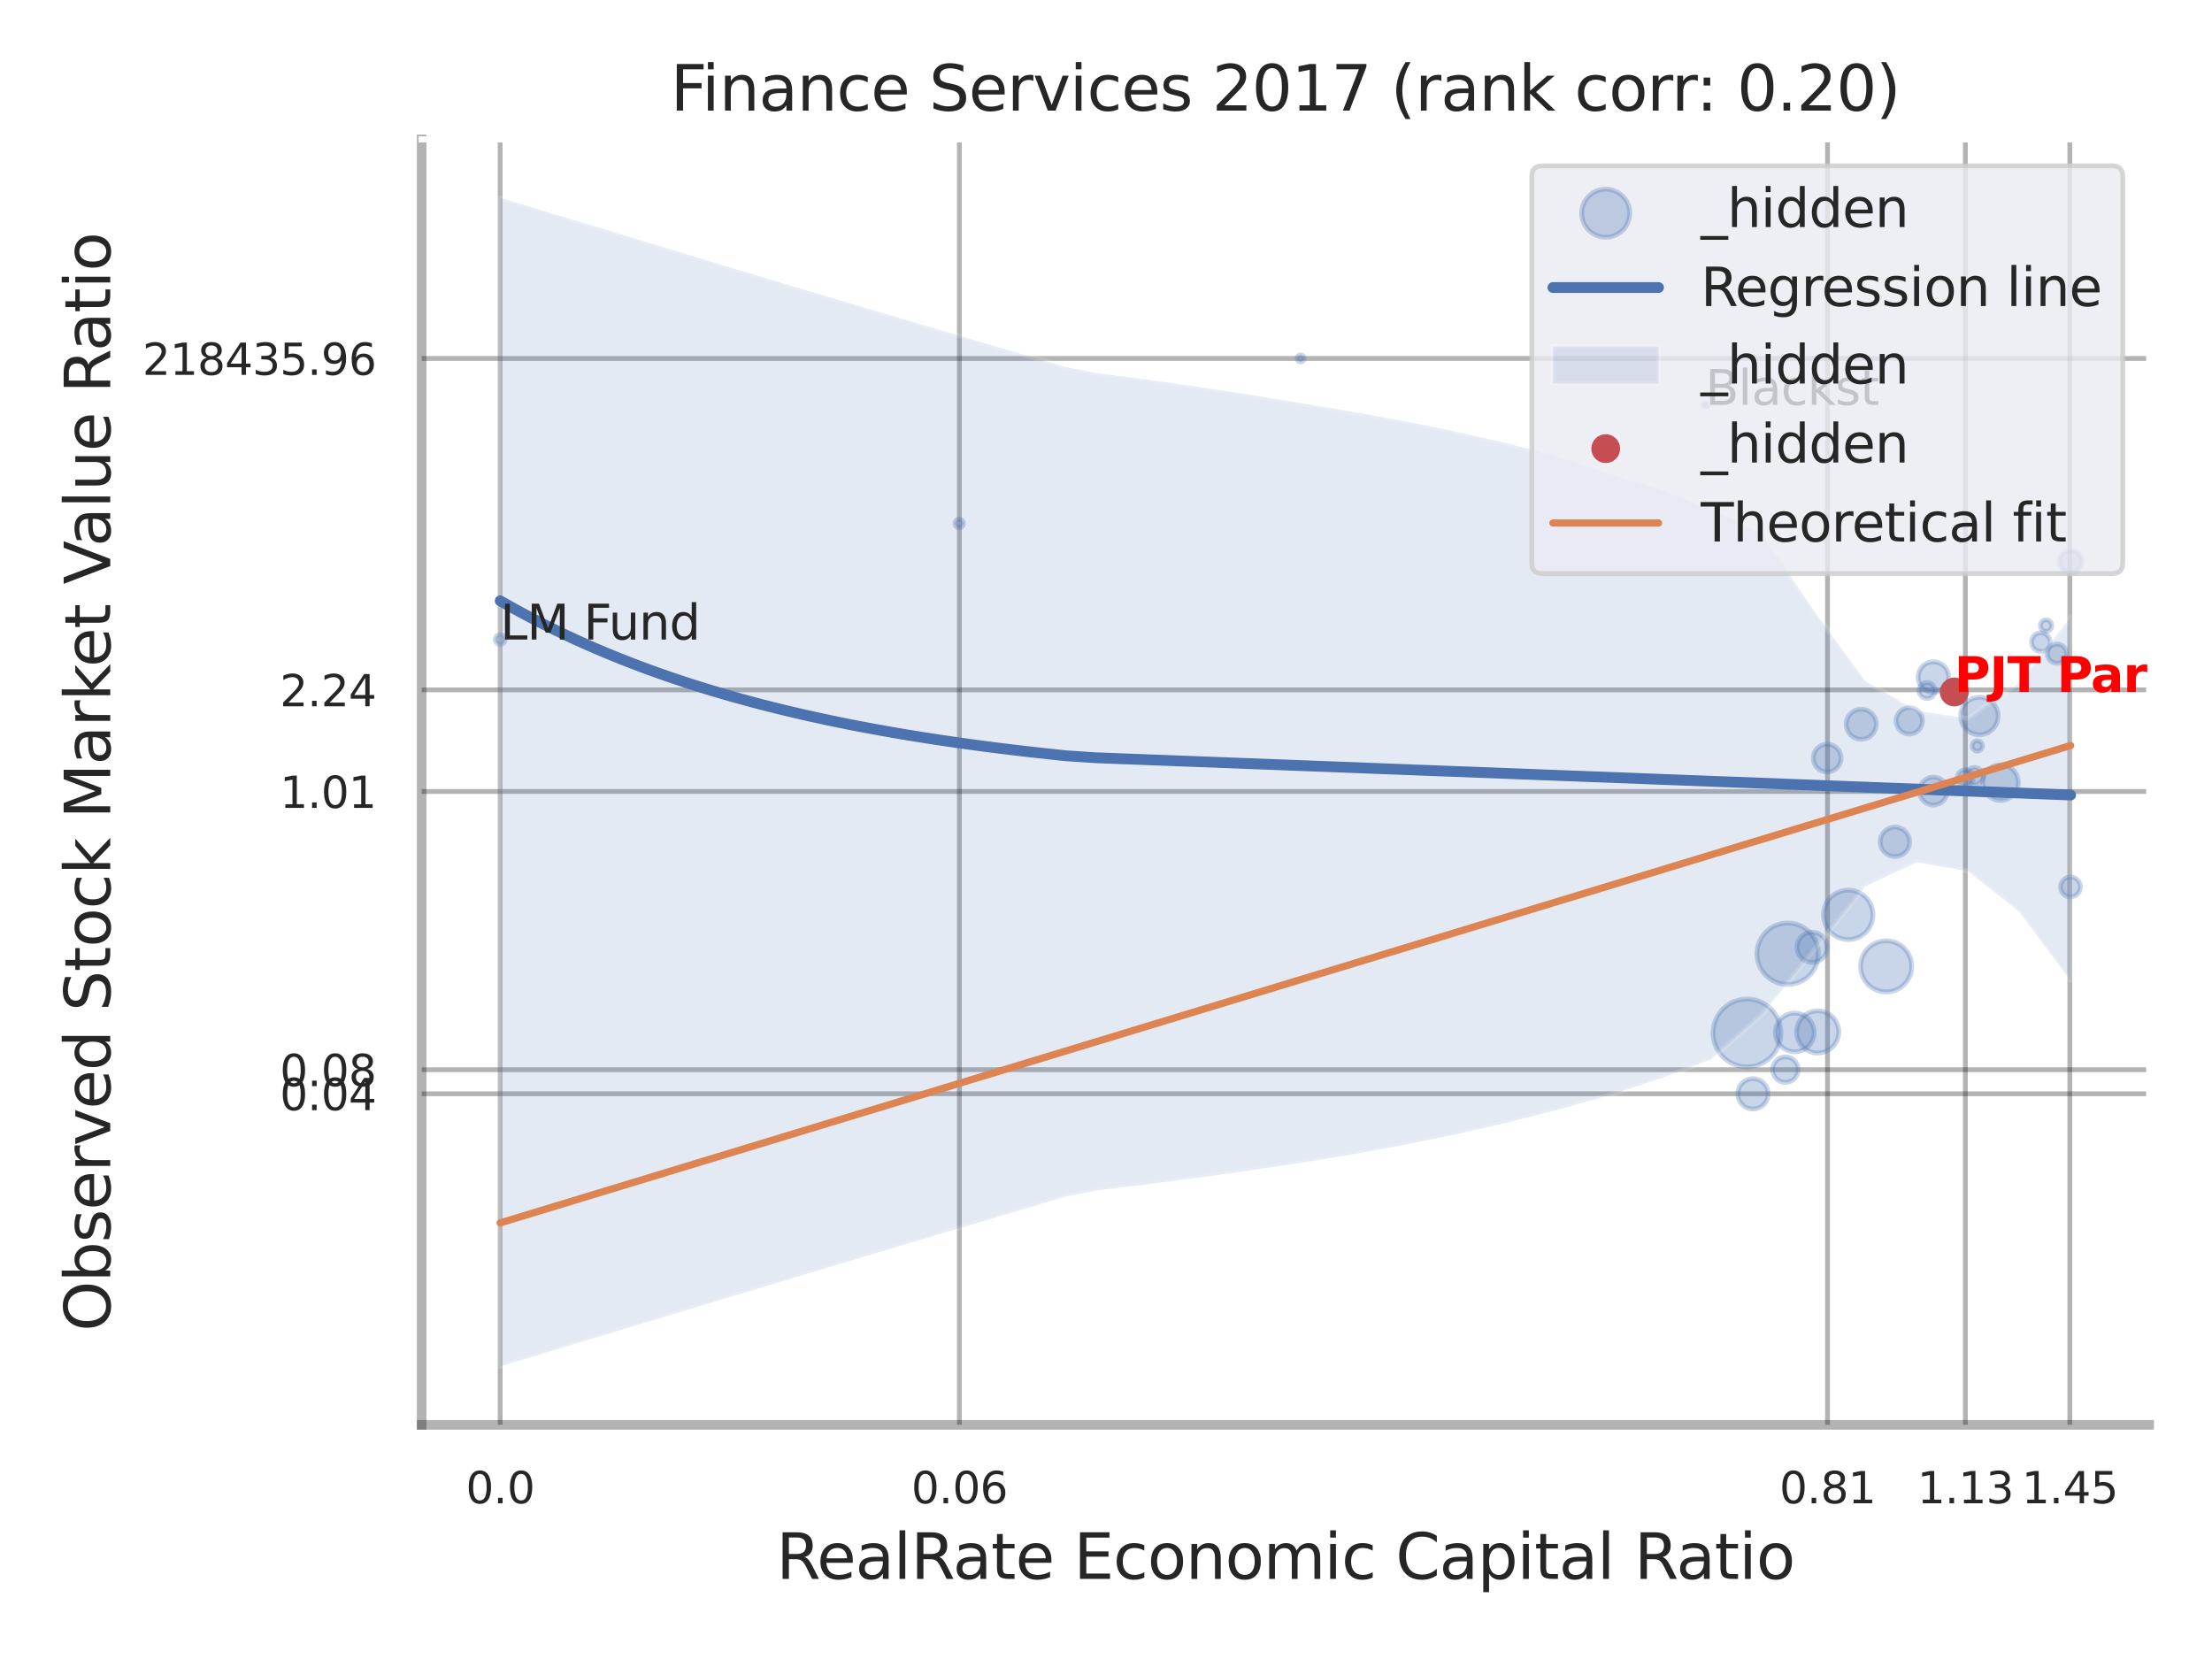 <?xml version="1.0" encoding="utf-8" standalone="no"?>
<!DOCTYPE svg PUBLIC "-//W3C//DTD SVG 1.1//EN"
  "http://www.w3.org/Graphics/SVG/1.1/DTD/svg11.dtd">
<svg xmlns:xlink="http://www.w3.org/1999/xlink" width="460.8pt" height="345.6pt" viewBox="0 0 460.8 345.6" xmlns="http://www.w3.org/2000/svg" version="1.1">
 <defs>
  <style type="text/css">*{stroke-linejoin: round; stroke-linecap: butt}</style>
 </defs>
 <g id="figure_1">
  <g id="patch_1">
   <path d="M 0 345.6 
L 460.8 345.6 
L 460.8 0 
L 0 0 
z
" style="fill: #ffffff"/>
  </g>
  <g id="axes_1">
   <g id="patch_2">
    <path d="M 87.84 296.82 
L 447.71 296.82 
L 447.71 29.04 
L 87.84 29.04 
z
" style="fill: #ffffff"/>
   </g>
   <g id="matplotlib.axis_1">
    <g id="xtick_1">
     <g id="line2d_1">
      <path d="M 104.196 296.82 
L 104.196 29.04 
" clip-path="url(#p11afca3cc3)" style="fill: none; stroke: #000000; stroke-opacity: 0.3; stroke-linecap: round"/>
     </g>
     <g id="text_1">
      <!-- 0.0 -->
      <g style="fill: #262626" transform="translate(97.039 313.159) scale(0.09 -0.09)">
       <defs>
        <path id="DejaVuSans-30" d="M 2034 4250 
Q 1547 4250 1301 3770 
Q 1056 3291 1056 2328 
Q 1056 1369 1301 889 
Q 1547 409 2034 409 
Q 2525 409 2770 889 
Q 3016 1369 3016 2328 
Q 3016 3291 2770 3770 
Q 2525 4250 2034 4250 
z
M 2034 4750 
Q 2819 4750 3233 4129 
Q 3647 3509 3647 2328 
Q 3647 1150 3233 529 
Q 2819 -91 2034 -91 
Q 1250 -91 836 529 
Q 422 1150 422 2328 
Q 422 3509 836 4129 
Q 1250 4750 2034 4750 
z
" transform="scale(0.016)"/>
        <path id="DejaVuSans-2e" d="M 684 794 
L 1344 794 
L 1344 0 
L 684 0 
L 684 794 
z
" transform="scale(0.016)"/>
       </defs>
       <use xlink:href="#DejaVuSans-30"/>
       <use xlink:href="#DejaVuSans-2e" transform="translate(63.623 0)"/>
       <use xlink:href="#DejaVuSans-30" transform="translate(95.41 0)"/>
      </g>
     </g>
    </g>
    <g id="xtick_2">
     <g id="line2d_2">
      <path d="M 199.859 296.82 
L 199.859 29.04 
" clip-path="url(#p11afca3cc3)" style="fill: none; stroke: #000000; stroke-opacity: 0.3; stroke-linecap: round"/>
     </g>
     <g id="text_2">
      <!-- 0.06 -->
      <g style="fill: #262626" transform="translate(189.839 313.159) scale(0.09 -0.09)">
       <defs>
        <path id="DejaVuSans-36" d="M 2113 2584 
Q 1688 2584 1439 2293 
Q 1191 2003 1191 1497 
Q 1191 994 1439 701 
Q 1688 409 2113 409 
Q 2538 409 2786 701 
Q 3034 994 3034 1497 
Q 3034 2003 2786 2293 
Q 2538 2584 2113 2584 
z
M 3366 4563 
L 3366 3988 
Q 3128 4100 2886 4159 
Q 2644 4219 2406 4219 
Q 1781 4219 1451 3797 
Q 1122 3375 1075 2522 
Q 1259 2794 1537 2939 
Q 1816 3084 2150 3084 
Q 2853 3084 3261 2657 
Q 3669 2231 3669 1497 
Q 3669 778 3244 343 
Q 2819 -91 2113 -91 
Q 1303 -91 875 529 
Q 447 1150 447 2328 
Q 447 3434 972 4092 
Q 1497 4750 2381 4750 
Q 2619 4750 2861 4703 
Q 3103 4656 3366 4563 
z
" transform="scale(0.016)"/>
       </defs>
       <use xlink:href="#DejaVuSans-30"/>
       <use xlink:href="#DejaVuSans-2e" transform="translate(63.623 0)"/>
       <use xlink:href="#DejaVuSans-30" transform="translate(95.41 0)"/>
       <use xlink:href="#DejaVuSans-36" transform="translate(159.033 0)"/>
      </g>
     </g>
    </g>
    <g id="xtick_3">
     <g id="line2d_3">
      <path d="M 380.701 296.82 
L 380.701 29.04 
" clip-path="url(#p11afca3cc3)" style="fill: none; stroke: #000000; stroke-opacity: 0.3; stroke-linecap: round"/>
     </g>
     <g id="text_3">
      <!-- 0.81 -->
      <g style="fill: #262626" transform="translate(370.681 313.159) scale(0.09 -0.09)">
       <defs>
        <path id="DejaVuSans-38" d="M 2034 2216 
Q 1584 2216 1326 1975 
Q 1069 1734 1069 1313 
Q 1069 891 1326 650 
Q 1584 409 2034 409 
Q 2484 409 2743 651 
Q 3003 894 3003 1313 
Q 3003 1734 2745 1975 
Q 2488 2216 2034 2216 
z
M 1403 2484 
Q 997 2584 770 2862 
Q 544 3141 544 3541 
Q 544 4100 942 4425 
Q 1341 4750 2034 4750 
Q 2731 4750 3128 4425 
Q 3525 4100 3525 3541 
Q 3525 3141 3298 2862 
Q 3072 2584 2669 2484 
Q 3125 2378 3379 2068 
Q 3634 1759 3634 1313 
Q 3634 634 3220 271 
Q 2806 -91 2034 -91 
Q 1263 -91 848 271 
Q 434 634 434 1313 
Q 434 1759 690 2068 
Q 947 2378 1403 2484 
z
M 1172 3481 
Q 1172 3119 1398 2916 
Q 1625 2713 2034 2713 
Q 2441 2713 2670 2916 
Q 2900 3119 2900 3481 
Q 2900 3844 2670 4047 
Q 2441 4250 2034 4250 
Q 1625 4250 1398 4047 
Q 1172 3844 1172 3481 
z
" transform="scale(0.016)"/>
        <path id="DejaVuSans-31" d="M 794 531 
L 1825 531 
L 1825 4091 
L 703 3866 
L 703 4441 
L 1819 4666 
L 2450 4666 
L 2450 531 
L 3481 531 
L 3481 0 
L 794 0 
L 794 531 
z
" transform="scale(0.016)"/>
       </defs>
       <use xlink:href="#DejaVuSans-30"/>
       <use xlink:href="#DejaVuSans-2e" transform="translate(63.623 0)"/>
       <use xlink:href="#DejaVuSans-38" transform="translate(95.41 0)"/>
       <use xlink:href="#DejaVuSans-31" transform="translate(159.033 0)"/>
      </g>
     </g>
    </g>
    <g id="xtick_4">
     <g id="line2d_4">
      <path d="M 409.423 296.82 
L 409.423 29.04 
" clip-path="url(#p11afca3cc3)" style="fill: none; stroke: #000000; stroke-opacity: 0.3; stroke-linecap: round"/>
     </g>
     <g id="text_4">
      <!-- 1.13 -->
      <g style="fill: #262626" transform="translate(399.403 313.159) scale(0.09 -0.09)">
       <defs>
        <path id="DejaVuSans-33" d="M 2597 2516 
Q 3050 2419 3304 2112 
Q 3559 1806 3559 1356 
Q 3559 666 3084 287 
Q 2609 -91 1734 -91 
Q 1441 -91 1130 -33 
Q 819 25 488 141 
L 488 750 
Q 750 597 1062 519 
Q 1375 441 1716 441 
Q 2309 441 2620 675 
Q 2931 909 2931 1356 
Q 2931 1769 2642 2001 
Q 2353 2234 1838 2234 
L 1294 2234 
L 1294 2753 
L 1863 2753 
Q 2328 2753 2575 2939 
Q 2822 3125 2822 3475 
Q 2822 3834 2567 4026 
Q 2313 4219 1838 4219 
Q 1578 4219 1281 4162 
Q 984 4106 628 3988 
L 628 4550 
Q 988 4650 1302 4700 
Q 1616 4750 1894 4750 
Q 2613 4750 3031 4423 
Q 3450 4097 3450 3541 
Q 3450 3153 3228 2886 
Q 3006 2619 2597 2516 
z
" transform="scale(0.016)"/>
       </defs>
       <use xlink:href="#DejaVuSans-31"/>
       <use xlink:href="#DejaVuSans-2e" transform="translate(63.623 0)"/>
       <use xlink:href="#DejaVuSans-31" transform="translate(95.41 0)"/>
       <use xlink:href="#DejaVuSans-33" transform="translate(159.033 0)"/>
      </g>
     </g>
    </g>
    <g id="xtick_5">
     <g id="line2d_5">
      <path d="M 431.182 296.82 
L 431.182 29.04 
" clip-path="url(#p11afca3cc3)" style="fill: none; stroke: #000000; stroke-opacity: 0.3; stroke-linecap: round"/>
     </g>
     <g id="text_5">
      <!-- 1.45 -->
      <g style="fill: #262626" transform="translate(421.163 313.159) scale(0.09 -0.09)">
       <defs>
        <path id="DejaVuSans-34" d="M 2419 4116 
L 825 1625 
L 2419 1625 
L 2419 4116 
z
M 2253 4666 
L 3047 4666 
L 3047 1625 
L 3713 1625 
L 3713 1100 
L 3047 1100 
L 3047 0 
L 2419 0 
L 2419 1100 
L 313 1100 
L 313 1709 
L 2253 4666 
z
" transform="scale(0.016)"/>
        <path id="DejaVuSans-35" d="M 691 4666 
L 3169 4666 
L 3169 4134 
L 1269 4134 
L 1269 2991 
Q 1406 3038 1543 3061 
Q 1681 3084 1819 3084 
Q 2600 3084 3056 2656 
Q 3513 2228 3513 1497 
Q 3513 744 3044 326 
Q 2575 -91 1722 -91 
Q 1428 -91 1123 -41 
Q 819 9 494 109 
L 494 744 
Q 775 591 1075 516 
Q 1375 441 1709 441 
Q 2250 441 2565 725 
Q 2881 1009 2881 1497 
Q 2881 1984 2565 2268 
Q 2250 2553 1709 2553 
Q 1456 2553 1204 2497 
Q 953 2441 691 2322 
L 691 4666 
z
" transform="scale(0.016)"/>
       </defs>
       <use xlink:href="#DejaVuSans-31"/>
       <use xlink:href="#DejaVuSans-2e" transform="translate(63.623 0)"/>
       <use xlink:href="#DejaVuSans-34" transform="translate(95.41 0)"/>
       <use xlink:href="#DejaVuSans-35" transform="translate(159.033 0)"/>
      </g>
     </g>
    </g>
    <g id="xtick_6"/>
    <g id="xtick_7"/>
    <g id="xtick_8"/>
    <g id="text_6">
     <!-- RealRate Economic Capital Ratio -->
     <g style="fill: #262626" transform="translate(161.721 328.908) scale(0.13 -0.13)">
      <defs>
       <path id="DejaVuSans-52" d="M 2841 2188 
Q 3044 2119 3236 1894 
Q 3428 1669 3622 1275 
L 4263 0 
L 3584 0 
L 2988 1197 
Q 2756 1666 2539 1819 
Q 2322 1972 1947 1972 
L 1259 1972 
L 1259 0 
L 628 0 
L 628 4666 
L 2053 4666 
Q 2853 4666 3247 4331 
Q 3641 3997 3641 3322 
Q 3641 2881 3436 2590 
Q 3231 2300 2841 2188 
z
M 1259 4147 
L 1259 2491 
L 2053 2491 
Q 2509 2491 2742 2702 
Q 2975 2913 2975 3322 
Q 2975 3731 2742 3939 
Q 2509 4147 2053 4147 
L 1259 4147 
z
" transform="scale(0.016)"/>
       <path id="DejaVuSans-65" d="M 3597 1894 
L 3597 1613 
L 953 1613 
Q 991 1019 1311 708 
Q 1631 397 2203 397 
Q 2534 397 2845 478 
Q 3156 559 3463 722 
L 3463 178 
Q 3153 47 2828 -22 
Q 2503 -91 2169 -91 
Q 1331 -91 842 396 
Q 353 884 353 1716 
Q 353 2575 817 3079 
Q 1281 3584 2069 3584 
Q 2775 3584 3186 3129 
Q 3597 2675 3597 1894 
z
M 3022 2063 
Q 3016 2534 2758 2815 
Q 2500 3097 2075 3097 
Q 1594 3097 1305 2825 
Q 1016 2553 972 2059 
L 3022 2063 
z
" transform="scale(0.016)"/>
       <path id="DejaVuSans-61" d="M 2194 1759 
Q 1497 1759 1228 1600 
Q 959 1441 959 1056 
Q 959 750 1161 570 
Q 1363 391 1709 391 
Q 2188 391 2477 730 
Q 2766 1069 2766 1631 
L 2766 1759 
L 2194 1759 
z
M 3341 1997 
L 3341 0 
L 2766 0 
L 2766 531 
Q 2569 213 2275 61 
Q 1981 -91 1556 -91 
Q 1019 -91 701 211 
Q 384 513 384 1019 
Q 384 1609 779 1909 
Q 1175 2209 1959 2209 
L 2766 2209 
L 2766 2266 
Q 2766 2663 2505 2880 
Q 2244 3097 1772 3097 
Q 1472 3097 1187 3025 
Q 903 2953 641 2809 
L 641 3341 
Q 956 3463 1253 3523 
Q 1550 3584 1831 3584 
Q 2591 3584 2966 3190 
Q 3341 2797 3341 1997 
z
" transform="scale(0.016)"/>
       <path id="DejaVuSans-6c" d="M 603 4863 
L 1178 4863 
L 1178 0 
L 603 0 
L 603 4863 
z
" transform="scale(0.016)"/>
       <path id="DejaVuSans-74" d="M 1172 4494 
L 1172 3500 
L 2356 3500 
L 2356 3053 
L 1172 3053 
L 1172 1153 
Q 1172 725 1289 603 
Q 1406 481 1766 481 
L 2356 481 
L 2356 0 
L 1766 0 
Q 1100 0 847 248 
Q 594 497 594 1153 
L 594 3053 
L 172 3053 
L 172 3500 
L 594 3500 
L 594 4494 
L 1172 4494 
z
" transform="scale(0.016)"/>
       <path id="DejaVuSans-20" transform="scale(0.016)"/>
       <path id="DejaVuSans-45" d="M 628 4666 
L 3578 4666 
L 3578 4134 
L 1259 4134 
L 1259 2753 
L 3481 2753 
L 3481 2222 
L 1259 2222 
L 1259 531 
L 3634 531 
L 3634 0 
L 628 0 
L 628 4666 
z
" transform="scale(0.016)"/>
       <path id="DejaVuSans-63" d="M 3122 3366 
L 3122 2828 
Q 2878 2963 2633 3030 
Q 2388 3097 2138 3097 
Q 1578 3097 1268 2742 
Q 959 2388 959 1747 
Q 959 1106 1268 751 
Q 1578 397 2138 397 
Q 2388 397 2633 464 
Q 2878 531 3122 666 
L 3122 134 
Q 2881 22 2623 -34 
Q 2366 -91 2075 -91 
Q 1284 -91 818 406 
Q 353 903 353 1747 
Q 353 2603 823 3093 
Q 1294 3584 2113 3584 
Q 2378 3584 2631 3529 
Q 2884 3475 3122 3366 
z
" transform="scale(0.016)"/>
       <path id="DejaVuSans-6f" d="M 1959 3097 
Q 1497 3097 1228 2736 
Q 959 2375 959 1747 
Q 959 1119 1226 758 
Q 1494 397 1959 397 
Q 2419 397 2687 759 
Q 2956 1122 2956 1747 
Q 2956 2369 2687 2733 
Q 2419 3097 1959 3097 
z
M 1959 3584 
Q 2709 3584 3137 3096 
Q 3566 2609 3566 1747 
Q 3566 888 3137 398 
Q 2709 -91 1959 -91 
Q 1206 -91 779 398 
Q 353 888 353 1747 
Q 353 2609 779 3096 
Q 1206 3584 1959 3584 
z
" transform="scale(0.016)"/>
       <path id="DejaVuSans-6e" d="M 3513 2113 
L 3513 0 
L 2938 0 
L 2938 2094 
Q 2938 2591 2744 2837 
Q 2550 3084 2163 3084 
Q 1697 3084 1428 2787 
Q 1159 2491 1159 1978 
L 1159 0 
L 581 0 
L 581 3500 
L 1159 3500 
L 1159 2956 
Q 1366 3272 1645 3428 
Q 1925 3584 2291 3584 
Q 2894 3584 3203 3211 
Q 3513 2838 3513 2113 
z
" transform="scale(0.016)"/>
       <path id="DejaVuSans-6d" d="M 3328 2828 
Q 3544 3216 3844 3400 
Q 4144 3584 4550 3584 
Q 5097 3584 5394 3201 
Q 5691 2819 5691 2113 
L 5691 0 
L 5113 0 
L 5113 2094 
Q 5113 2597 4934 2840 
Q 4756 3084 4391 3084 
Q 3944 3084 3684 2787 
Q 3425 2491 3425 1978 
L 3425 0 
L 2847 0 
L 2847 2094 
Q 2847 2600 2669 2842 
Q 2491 3084 2119 3084 
Q 1678 3084 1418 2786 
Q 1159 2488 1159 1978 
L 1159 0 
L 581 0 
L 581 3500 
L 1159 3500 
L 1159 2956 
Q 1356 3278 1631 3431 
Q 1906 3584 2284 3584 
Q 2666 3584 2933 3390 
Q 3200 3197 3328 2828 
z
" transform="scale(0.016)"/>
       <path id="DejaVuSans-69" d="M 603 3500 
L 1178 3500 
L 1178 0 
L 603 0 
L 603 3500 
z
M 603 4863 
L 1178 4863 
L 1178 4134 
L 603 4134 
L 603 4863 
z
" transform="scale(0.016)"/>
       <path id="DejaVuSans-43" d="M 4122 4306 
L 4122 3641 
Q 3803 3938 3442 4084 
Q 3081 4231 2675 4231 
Q 1875 4231 1450 3742 
Q 1025 3253 1025 2328 
Q 1025 1406 1450 917 
Q 1875 428 2675 428 
Q 3081 428 3442 575 
Q 3803 722 4122 1019 
L 4122 359 
Q 3791 134 3420 21 
Q 3050 -91 2638 -91 
Q 1578 -91 968 557 
Q 359 1206 359 2328 
Q 359 3453 968 4101 
Q 1578 4750 2638 4750 
Q 3056 4750 3426 4639 
Q 3797 4528 4122 4306 
z
" transform="scale(0.016)"/>
       <path id="DejaVuSans-70" d="M 1159 525 
L 1159 -1331 
L 581 -1331 
L 581 3500 
L 1159 3500 
L 1159 2969 
Q 1341 3281 1617 3432 
Q 1894 3584 2278 3584 
Q 2916 3584 3314 3078 
Q 3713 2572 3713 1747 
Q 3713 922 3314 415 
Q 2916 -91 2278 -91 
Q 1894 -91 1617 61 
Q 1341 213 1159 525 
z
M 3116 1747 
Q 3116 2381 2855 2742 
Q 2594 3103 2138 3103 
Q 1681 3103 1420 2742 
Q 1159 2381 1159 1747 
Q 1159 1113 1420 752 
Q 1681 391 2138 391 
Q 2594 391 2855 752 
Q 3116 1113 3116 1747 
z
" transform="scale(0.016)"/>
      </defs>
      <use xlink:href="#DejaVuSans-52"/>
      <use xlink:href="#DejaVuSans-65" transform="translate(64.982 0)"/>
      <use xlink:href="#DejaVuSans-61" transform="translate(126.506 0)"/>
      <use xlink:href="#DejaVuSans-6c" transform="translate(187.785 0)"/>
      <use xlink:href="#DejaVuSans-52" transform="translate(215.568 0)"/>
      <use xlink:href="#DejaVuSans-61" transform="translate(282.801 0)"/>
      <use xlink:href="#DejaVuSans-74" transform="translate(344.08 0)"/>
      <use xlink:href="#DejaVuSans-65" transform="translate(383.289 0)"/>
      <use xlink:href="#DejaVuSans-20" transform="translate(444.812 0)"/>
      <use xlink:href="#DejaVuSans-45" transform="translate(476.6 0)"/>
      <use xlink:href="#DejaVuSans-63" transform="translate(539.783 0)"/>
      <use xlink:href="#DejaVuSans-6f" transform="translate(594.764 0)"/>
      <use xlink:href="#DejaVuSans-6e" transform="translate(655.945 0)"/>
      <use xlink:href="#DejaVuSans-6f" transform="translate(719.324 0)"/>
      <use xlink:href="#DejaVuSans-6d" transform="translate(780.506 0)"/>
      <use xlink:href="#DejaVuSans-69" transform="translate(877.918 0)"/>
      <use xlink:href="#DejaVuSans-63" transform="translate(905.701 0)"/>
      <use xlink:href="#DejaVuSans-20" transform="translate(960.682 0)"/>
      <use xlink:href="#DejaVuSans-43" transform="translate(992.469 0)"/>
      <use xlink:href="#DejaVuSans-61" transform="translate(1062.293 0)"/>
      <use xlink:href="#DejaVuSans-70" transform="translate(1123.572 0)"/>
      <use xlink:href="#DejaVuSans-69" transform="translate(1187.049 0)"/>
      <use xlink:href="#DejaVuSans-74" transform="translate(1214.832 0)"/>
      <use xlink:href="#DejaVuSans-61" transform="translate(1254.041 0)"/>
      <use xlink:href="#DejaVuSans-6c" transform="translate(1315.32 0)"/>
      <use xlink:href="#DejaVuSans-20" transform="translate(1343.104 0)"/>
      <use xlink:href="#DejaVuSans-52" transform="translate(1374.891 0)"/>
      <use xlink:href="#DejaVuSans-61" transform="translate(1442.123 0)"/>
      <use xlink:href="#DejaVuSans-74" transform="translate(1503.402 0)"/>
      <use xlink:href="#DejaVuSans-69" transform="translate(1542.611 0)"/>
      <use xlink:href="#DejaVuSans-6f" transform="translate(1570.395 0)"/>
     </g>
    </g>
   </g>
   <g id="matplotlib.axis_2">
    <g id="ytick_1">
     <g id="line2d_6">
      <path d="M 87.84 227.847 
L 447.71 227.847 
" clip-path="url(#p11afca3cc3)" style="fill: none; stroke: #000000; stroke-opacity: 0.3; stroke-linecap: round"/>
     </g>
     <g id="text_7">
      <!-- 0.04 -->
      <g style="fill: #262626" transform="translate(58.301 231.266) scale(0.09 -0.09)">
       <use xlink:href="#DejaVuSans-30"/>
       <use xlink:href="#DejaVuSans-2e" transform="translate(63.623 0)"/>
       <use xlink:href="#DejaVuSans-30" transform="translate(95.41 0)"/>
       <use xlink:href="#DejaVuSans-34" transform="translate(159.033 0)"/>
      </g>
     </g>
    </g>
    <g id="ytick_2">
     <g id="line2d_7">
      <path d="M 87.84 222.841 
L 447.71 222.841 
" clip-path="url(#p11afca3cc3)" style="fill: none; stroke: #000000; stroke-opacity: 0.3; stroke-linecap: round"/>
     </g>
     <g id="text_8">
      <!-- 0.08 -->
      <g style="fill: #262626" transform="translate(58.301 226.26) scale(0.09 -0.09)">
       <use xlink:href="#DejaVuSans-30"/>
       <use xlink:href="#DejaVuSans-2e" transform="translate(63.623 0)"/>
       <use xlink:href="#DejaVuSans-30" transform="translate(95.41 0)"/>
       <use xlink:href="#DejaVuSans-38" transform="translate(159.033 0)"/>
      </g>
     </g>
    </g>
    <g id="ytick_3">
     <g id="line2d_8">
      <path d="M 87.84 164.879 
L 447.71 164.879 
" clip-path="url(#p11afca3cc3)" style="fill: none; stroke: #000000; stroke-opacity: 0.3; stroke-linecap: round"/>
     </g>
     <g id="text_9">
      <!-- 1.01 -->
      <g style="fill: #262626" transform="translate(58.301 168.299) scale(0.09 -0.09)">
       <use xlink:href="#DejaVuSans-31"/>
       <use xlink:href="#DejaVuSans-2e" transform="translate(63.623 0)"/>
       <use xlink:href="#DejaVuSans-30" transform="translate(95.41 0)"/>
       <use xlink:href="#DejaVuSans-31" transform="translate(159.033 0)"/>
      </g>
     </g>
    </g>
    <g id="ytick_4">
     <g id="line2d_9">
      <path d="M 87.84 143.713 
L 447.71 143.713 
" clip-path="url(#p11afca3cc3)" style="fill: none; stroke: #000000; stroke-opacity: 0.3; stroke-linecap: round"/>
     </g>
     <g id="text_10">
      <!-- 2.24 -->
      <g style="fill: #262626" transform="translate(58.301 147.132) scale(0.09 -0.09)">
       <defs>
        <path id="DejaVuSans-32" d="M 1228 531 
L 3431 531 
L 3431 0 
L 469 0 
L 469 531 
Q 828 903 1448 1529 
Q 2069 2156 2228 2338 
Q 2531 2678 2651 2914 
Q 2772 3150 2772 3378 
Q 2772 3750 2511 3984 
Q 2250 4219 1831 4219 
Q 1534 4219 1204 4116 
Q 875 4013 500 3803 
L 500 4441 
Q 881 4594 1212 4672 
Q 1544 4750 1819 4750 
Q 2544 4750 2975 4387 
Q 3406 4025 3406 3419 
Q 3406 3131 3298 2873 
Q 3191 2616 2906 2266 
Q 2828 2175 2409 1742 
Q 1991 1309 1228 531 
z
" transform="scale(0.016)"/>
       </defs>
       <use xlink:href="#DejaVuSans-32"/>
       <use xlink:href="#DejaVuSans-2e" transform="translate(63.623 0)"/>
       <use xlink:href="#DejaVuSans-32" transform="translate(95.41 0)"/>
       <use xlink:href="#DejaVuSans-34" transform="translate(159.033 0)"/>
      </g>
     </g>
    </g>
    <g id="ytick_5">
     <g id="line2d_10">
      <path d="M 87.84 74.674 
L 447.71 74.674 
" clip-path="url(#p11afca3cc3)" style="fill: none; stroke: #000000; stroke-opacity: 0.3; stroke-linecap: round"/>
     </g>
     <g id="text_11">
      <!-- 218435.96 -->
      <g style="fill: #262626" transform="translate(29.67 78.093) scale(0.09 -0.09)">
       <defs>
        <path id="DejaVuSans-39" d="M 703 97 
L 703 672 
Q 941 559 1184 500 
Q 1428 441 1663 441 
Q 2288 441 2617 861 
Q 2947 1281 2994 2138 
Q 2813 1869 2534 1725 
Q 2256 1581 1919 1581 
Q 1219 1581 811 2004 
Q 403 2428 403 3163 
Q 403 3881 828 4315 
Q 1253 4750 1959 4750 
Q 2769 4750 3195 4129 
Q 3622 3509 3622 2328 
Q 3622 1225 3098 567 
Q 2575 -91 1691 -91 
Q 1453 -91 1209 -44 
Q 966 3 703 97 
z
M 1959 2075 
Q 2384 2075 2632 2365 
Q 2881 2656 2881 3163 
Q 2881 3666 2632 3958 
Q 2384 4250 1959 4250 
Q 1534 4250 1286 3958 
Q 1038 3666 1038 3163 
Q 1038 2656 1286 2365 
Q 1534 2075 1959 2075 
z
" transform="scale(0.016)"/>
       </defs>
       <use xlink:href="#DejaVuSans-32"/>
       <use xlink:href="#DejaVuSans-31" transform="translate(63.623 0)"/>
       <use xlink:href="#DejaVuSans-38" transform="translate(127.246 0)"/>
       <use xlink:href="#DejaVuSans-34" transform="translate(190.869 0)"/>
       <use xlink:href="#DejaVuSans-33" transform="translate(254.492 0)"/>
       <use xlink:href="#DejaVuSans-35" transform="translate(318.115 0)"/>
       <use xlink:href="#DejaVuSans-2e" transform="translate(381.738 0)"/>
       <use xlink:href="#DejaVuSans-39" transform="translate(413.525 0)"/>
       <use xlink:href="#DejaVuSans-36" transform="translate(477.148 0)"/>
      </g>
     </g>
    </g>
    <g id="ytick_6"/>
    <g id="ytick_7"/>
    <g id="ytick_8"/>
    <g id="ytick_9"/>
    <g id="ytick_10"/>
    <g id="ytick_11"/>
    <g id="text_12">
     <!-- Observed Stock Market Value Ratio -->
     <g style="fill: #262626" transform="translate(22.966 277.332) rotate(-90) scale(0.13 -0.13)">
      <defs>
       <path id="DejaVuSans-4f" d="M 2522 4238 
Q 1834 4238 1429 3725 
Q 1025 3213 1025 2328 
Q 1025 1447 1429 934 
Q 1834 422 2522 422 
Q 3209 422 3611 934 
Q 4013 1447 4013 2328 
Q 4013 3213 3611 3725 
Q 3209 4238 2522 4238 
z
M 2522 4750 
Q 3503 4750 4090 4092 
Q 4678 3434 4678 2328 
Q 4678 1225 4090 567 
Q 3503 -91 2522 -91 
Q 1538 -91 948 565 
Q 359 1222 359 2328 
Q 359 3434 948 4092 
Q 1538 4750 2522 4750 
z
" transform="scale(0.016)"/>
       <path id="DejaVuSans-62" d="M 3116 1747 
Q 3116 2381 2855 2742 
Q 2594 3103 2138 3103 
Q 1681 3103 1420 2742 
Q 1159 2381 1159 1747 
Q 1159 1113 1420 752 
Q 1681 391 2138 391 
Q 2594 391 2855 752 
Q 3116 1113 3116 1747 
z
M 1159 2969 
Q 1341 3281 1617 3432 
Q 1894 3584 2278 3584 
Q 2916 3584 3314 3078 
Q 3713 2572 3713 1747 
Q 3713 922 3314 415 
Q 2916 -91 2278 -91 
Q 1894 -91 1617 61 
Q 1341 213 1159 525 
L 1159 0 
L 581 0 
L 581 4863 
L 1159 4863 
L 1159 2969 
z
" transform="scale(0.016)"/>
       <path id="DejaVuSans-73" d="M 2834 3397 
L 2834 2853 
Q 2591 2978 2328 3040 
Q 2066 3103 1784 3103 
Q 1356 3103 1142 2972 
Q 928 2841 928 2578 
Q 928 2378 1081 2264 
Q 1234 2150 1697 2047 
L 1894 2003 
Q 2506 1872 2764 1633 
Q 3022 1394 3022 966 
Q 3022 478 2636 193 
Q 2250 -91 1575 -91 
Q 1294 -91 989 -36 
Q 684 19 347 128 
L 347 722 
Q 666 556 975 473 
Q 1284 391 1588 391 
Q 1994 391 2212 530 
Q 2431 669 2431 922 
Q 2431 1156 2273 1281 
Q 2116 1406 1581 1522 
L 1381 1569 
Q 847 1681 609 1914 
Q 372 2147 372 2553 
Q 372 3047 722 3315 
Q 1072 3584 1716 3584 
Q 2034 3584 2315 3537 
Q 2597 3491 2834 3397 
z
" transform="scale(0.016)"/>
       <path id="DejaVuSans-72" d="M 2631 2963 
Q 2534 3019 2420 3045 
Q 2306 3072 2169 3072 
Q 1681 3072 1420 2755 
Q 1159 2438 1159 1844 
L 1159 0 
L 581 0 
L 581 3500 
L 1159 3500 
L 1159 2956 
Q 1341 3275 1631 3429 
Q 1922 3584 2338 3584 
Q 2397 3584 2469 3576 
Q 2541 3569 2628 3553 
L 2631 2963 
z
" transform="scale(0.016)"/>
       <path id="DejaVuSans-76" d="M 191 3500 
L 800 3500 
L 1894 563 
L 2988 3500 
L 3597 3500 
L 2284 0 
L 1503 0 
L 191 3500 
z
" transform="scale(0.016)"/>
       <path id="DejaVuSans-64" d="M 2906 2969 
L 2906 4863 
L 3481 4863 
L 3481 0 
L 2906 0 
L 2906 525 
Q 2725 213 2448 61 
Q 2172 -91 1784 -91 
Q 1150 -91 751 415 
Q 353 922 353 1747 
Q 353 2572 751 3078 
Q 1150 3584 1784 3584 
Q 2172 3584 2448 3432 
Q 2725 3281 2906 2969 
z
M 947 1747 
Q 947 1113 1208 752 
Q 1469 391 1925 391 
Q 2381 391 2643 752 
Q 2906 1113 2906 1747 
Q 2906 2381 2643 2742 
Q 2381 3103 1925 3103 
Q 1469 3103 1208 2742 
Q 947 2381 947 1747 
z
" transform="scale(0.016)"/>
       <path id="DejaVuSans-53" d="M 3425 4513 
L 3425 3897 
Q 3066 4069 2747 4153 
Q 2428 4238 2131 4238 
Q 1616 4238 1336 4038 
Q 1056 3838 1056 3469 
Q 1056 3159 1242 3001 
Q 1428 2844 1947 2747 
L 2328 2669 
Q 3034 2534 3370 2195 
Q 3706 1856 3706 1288 
Q 3706 609 3251 259 
Q 2797 -91 1919 -91 
Q 1588 -91 1214 -16 
Q 841 59 441 206 
L 441 856 
Q 825 641 1194 531 
Q 1563 422 1919 422 
Q 2459 422 2753 634 
Q 3047 847 3047 1241 
Q 3047 1584 2836 1778 
Q 2625 1972 2144 2069 
L 1759 2144 
Q 1053 2284 737 2584 
Q 422 2884 422 3419 
Q 422 4038 858 4394 
Q 1294 4750 2059 4750 
Q 2388 4750 2728 4690 
Q 3069 4631 3425 4513 
z
" transform="scale(0.016)"/>
       <path id="DejaVuSans-6b" d="M 581 4863 
L 1159 4863 
L 1159 1991 
L 2875 3500 
L 3609 3500 
L 1753 1863 
L 3688 0 
L 2938 0 
L 1159 1709 
L 1159 0 
L 581 0 
L 581 4863 
z
" transform="scale(0.016)"/>
       <path id="DejaVuSans-4d" d="M 628 4666 
L 1569 4666 
L 2759 1491 
L 3956 4666 
L 4897 4666 
L 4897 0 
L 4281 0 
L 4281 4097 
L 3078 897 
L 2444 897 
L 1241 4097 
L 1241 0 
L 628 0 
L 628 4666 
z
" transform="scale(0.016)"/>
       <path id="DejaVuSans-56" d="M 1831 0 
L 50 4666 
L 709 4666 
L 2188 738 
L 3669 4666 
L 4325 4666 
L 2547 0 
L 1831 0 
z
" transform="scale(0.016)"/>
       <path id="DejaVuSans-75" d="M 544 1381 
L 544 3500 
L 1119 3500 
L 1119 1403 
Q 1119 906 1312 657 
Q 1506 409 1894 409 
Q 2359 409 2629 706 
Q 2900 1003 2900 1516 
L 2900 3500 
L 3475 3500 
L 3475 0 
L 2900 0 
L 2900 538 
Q 2691 219 2414 64 
Q 2138 -91 1772 -91 
Q 1169 -91 856 284 
Q 544 659 544 1381 
z
M 1991 3584 
L 1991 3584 
z
" transform="scale(0.016)"/>
      </defs>
      <use xlink:href="#DejaVuSans-4f"/>
      <use xlink:href="#DejaVuSans-62" transform="translate(78.711 0)"/>
      <use xlink:href="#DejaVuSans-73" transform="translate(142.188 0)"/>
      <use xlink:href="#DejaVuSans-65" transform="translate(194.287 0)"/>
      <use xlink:href="#DejaVuSans-72" transform="translate(255.811 0)"/>
      <use xlink:href="#DejaVuSans-76" transform="translate(296.924 0)"/>
      <use xlink:href="#DejaVuSans-65" transform="translate(356.104 0)"/>
      <use xlink:href="#DejaVuSans-64" transform="translate(417.627 0)"/>
      <use xlink:href="#DejaVuSans-20" transform="translate(481.104 0)"/>
      <use xlink:href="#DejaVuSans-53" transform="translate(512.891 0)"/>
      <use xlink:href="#DejaVuSans-74" transform="translate(576.367 0)"/>
      <use xlink:href="#DejaVuSans-6f" transform="translate(615.576 0)"/>
      <use xlink:href="#DejaVuSans-63" transform="translate(676.758 0)"/>
      <use xlink:href="#DejaVuSans-6b" transform="translate(731.738 0)"/>
      <use xlink:href="#DejaVuSans-20" transform="translate(789.648 0)"/>
      <use xlink:href="#DejaVuSans-4d" transform="translate(821.436 0)"/>
      <use xlink:href="#DejaVuSans-61" transform="translate(907.715 0)"/>
      <use xlink:href="#DejaVuSans-72" transform="translate(968.994 0)"/>
      <use xlink:href="#DejaVuSans-6b" transform="translate(1010.107 0)"/>
      <use xlink:href="#DejaVuSans-65" transform="translate(1064.393 0)"/>
      <use xlink:href="#DejaVuSans-74" transform="translate(1125.916 0)"/>
      <use xlink:href="#DejaVuSans-20" transform="translate(1165.125 0)"/>
      <use xlink:href="#DejaVuSans-56" transform="translate(1196.912 0)"/>
      <use xlink:href="#DejaVuSans-61" transform="translate(1257.57 0)"/>
      <use xlink:href="#DejaVuSans-6c" transform="translate(1318.85 0)"/>
      <use xlink:href="#DejaVuSans-75" transform="translate(1346.633 0)"/>
      <use xlink:href="#DejaVuSans-65" transform="translate(1410.012 0)"/>
      <use xlink:href="#DejaVuSans-20" transform="translate(1471.535 0)"/>
      <use xlink:href="#DejaVuSans-52" transform="translate(1503.322 0)"/>
      <use xlink:href="#DejaVuSans-61" transform="translate(1570.555 0)"/>
      <use xlink:href="#DejaVuSans-74" transform="translate(1631.834 0)"/>
      <use xlink:href="#DejaVuSans-69" transform="translate(1671.043 0)"/>
      <use xlink:href="#DejaVuSans-6f" transform="translate(1698.826 0)"/>
     </g>
    </g>
   </g>
   <g id="PathCollection_1">
    <path d="M 371.931 225.484 
C 372.638 225.484 373.315 225.203 373.815 224.704 
C 374.315 224.204 374.596 223.526 374.596 222.819 
C 374.596 222.113 374.315 221.435 373.815 220.935 
C 373.315 220.435 372.638 220.154 371.931 220.154 
C 371.224 220.154 370.546 220.435 370.047 220.935 
C 369.547 221.435 369.266 222.113 369.266 222.819 
C 369.266 223.526 369.547 224.204 370.047 224.704 
C 370.546 225.203 371.224 225.484 371.931 225.484 
z
" clip-path="url(#p11afca3cc3)" style="fill: #4c72b0; fill-opacity: 0.3; stroke: #4c72b0; stroke-opacity: 0.3"/>
    <path d="M 401.432 145.509 
C 401.874 145.509 402.298 145.334 402.611 145.021 
C 402.923 144.708 403.099 144.284 403.099 143.842 
C 403.099 143.4 402.923 142.976 402.611 142.663 
C 402.298 142.351 401.874 142.175 401.432 142.175 
C 400.99 142.175 400.566 142.351 400.253 142.663 
C 399.941 142.976 399.765 143.4 399.765 143.842 
C 399.765 144.284 399.941 144.708 400.253 145.021 
C 400.566 145.334 400.99 145.509 401.432 145.509 
z
" clip-path="url(#p11afca3cc3)" style="fill: #4c72b0; fill-opacity: 0.3; stroke: #4c72b0; stroke-opacity: 0.3"/>
    <path d="M 426.232 131.507 
C 426.548 131.507 426.85 131.381 427.073 131.158 
C 427.296 130.935 427.421 130.633 427.421 130.318 
C 427.421 130.002 427.296 129.7 427.073 129.477 
C 426.85 129.254 426.548 129.129 426.232 129.129 
C 425.917 129.129 425.615 129.254 425.392 129.477 
C 425.169 129.7 425.043 130.002 425.043 130.318 
C 425.043 130.633 425.169 130.935 425.392 131.158 
C 425.615 131.381 425.917 131.507 426.232 131.507 
z
" clip-path="url(#p11afca3cc3)" style="fill: #4c72b0; fill-opacity: 0.3; stroke: #4c72b0; stroke-opacity: 0.3"/>
    <path d="M 363.926 222.246 
C 365.801 222.246 367.6 221.501 368.926 220.175 
C 370.252 218.849 370.997 217.05 370.997 215.175 
C 370.997 213.299 370.252 211.501 368.926 210.175 
C 367.6 208.849 365.801 208.104 363.926 208.104 
C 362.051 208.104 360.252 208.849 358.926 210.175 
C 357.6 211.501 356.855 213.299 356.855 215.175 
C 356.855 217.05 357.6 218.849 358.926 220.175 
C 360.252 221.501 362.051 222.246 363.926 222.246 
z
" clip-path="url(#p11afca3cc3)" style="fill: #4c72b0; fill-opacity: 0.3; stroke: #4c72b0; stroke-opacity: 0.3"/>
    <path d="M 377.499 200.48 
C 378.333 200.48 379.133 200.148 379.723 199.559 
C 380.313 198.969 380.644 198.168 380.644 197.334 
C 380.644 196.5 380.313 195.7 379.723 195.11 
C 379.133 194.52 378.333 194.188 377.499 194.188 
C 376.664 194.188 375.864 194.52 375.274 195.11 
C 374.684 195.7 374.353 196.5 374.353 197.334 
C 374.353 198.168 374.684 198.969 375.274 199.559 
C 375.864 200.148 376.664 200.48 377.499 200.48 
z
" clip-path="url(#p11afca3cc3)" style="fill: #4c72b0; fill-opacity: 0.3; stroke: #4c72b0; stroke-opacity: 0.3"/>
    <path d="M 365.174 231.024 
C 366.011 231.024 366.815 230.691 367.407 230.099 
C 367.999 229.507 368.331 228.704 368.331 227.867 
C 368.331 227.03 367.999 226.226 367.407 225.634 
C 366.815 225.042 366.011 224.71 365.174 224.71 
C 364.337 224.71 363.534 225.042 362.942 225.634 
C 362.35 226.226 362.017 227.03 362.017 227.867 
C 362.017 228.704 362.35 229.507 362.942 230.099 
C 363.534 230.691 364.337 231.024 365.174 231.024 
z
" clip-path="url(#p11afca3cc3)" style="fill: #4c72b0; fill-opacity: 0.3; stroke: #4c72b0; stroke-opacity: 0.3"/>
    <path d="M 428.51 138.177 
C 429.043 138.177 429.553 137.966 429.93 137.589 
C 430.306 137.213 430.518 136.702 430.518 136.17 
C 430.518 135.637 430.306 135.126 429.93 134.75 
C 429.553 134.373 429.043 134.162 428.51 134.162 
C 427.978 134.162 427.467 134.373 427.09 134.75 
C 426.714 135.126 426.502 135.637 426.502 136.17 
C 426.502 136.702 426.714 137.213 427.09 137.589 
C 427.467 137.966 427.978 138.177 428.51 138.177 
z
" clip-path="url(#p11afca3cc3)" style="fill: #4c72b0; fill-opacity: 0.3; stroke: #4c72b0; stroke-opacity: 0.3"/>
    <path d="M 385.018 195.728 
C 386.385 195.728 387.696 195.185 388.663 194.218 
C 389.63 193.252 390.173 191.94 390.173 190.573 
C 390.173 189.206 389.63 187.895 388.663 186.928 
C 387.696 185.961 386.385 185.418 385.018 185.418 
C 383.651 185.418 382.339 185.961 381.373 186.928 
C 380.406 187.895 379.863 189.206 379.863 190.573 
C 379.863 191.94 380.406 193.252 381.373 194.218 
C 382.339 195.185 383.651 195.728 385.018 195.728 
z
" clip-path="url(#p11afca3cc3)" style="fill: #4c72b0; fill-opacity: 0.3; stroke: #4c72b0; stroke-opacity: 0.3"/>
    <path d="M 431.317 186.836 
C 431.867 186.836 432.395 186.617 432.784 186.228 
C 433.173 185.839 433.392 185.312 433.392 184.761 
C 433.392 184.211 433.173 183.683 432.784 183.294 
C 432.395 182.905 431.867 182.687 431.317 182.687 
C 430.767 182.687 430.239 182.905 429.85 183.294 
C 429.461 183.683 429.242 184.211 429.242 184.761 
C 429.242 185.312 429.461 185.839 429.85 186.228 
C 430.239 186.617 430.767 186.836 431.317 186.836 
z
" clip-path="url(#p11afca3cc3)" style="fill: #4c72b0; fill-opacity: 0.3; stroke: #4c72b0; stroke-opacity: 0.3"/>
    <path d="M 412.342 153.063 
C 413.379 153.063 414.374 152.651 415.108 151.917 
C 415.841 151.184 416.253 150.189 416.253 149.151 
C 416.253 148.114 415.841 147.119 415.108 146.386 
C 414.374 145.652 413.379 145.24 412.342 145.24 
C 411.305 145.24 410.31 145.652 409.576 146.386 
C 408.843 147.119 408.431 148.114 408.431 149.151 
C 408.431 150.189 408.843 151.184 409.576 151.917 
C 410.31 152.651 411.305 153.063 412.342 153.063 
z
" clip-path="url(#p11afca3cc3)" style="fill: #4c72b0; fill-opacity: 0.3; stroke: #4c72b0; stroke-opacity: 0.3"/>
    <path d="M 409.381 163.715 
C 409.826 163.715 410.254 163.538 410.568 163.224 
C 410.883 162.909 411.06 162.482 411.06 162.036 
C 411.06 161.591 410.883 161.164 410.568 160.849 
C 410.254 160.534 409.826 160.357 409.381 160.357 
C 408.936 160.357 408.509 160.534 408.194 160.849 
C 407.879 161.164 407.702 161.591 407.702 162.036 
C 407.702 162.482 407.879 162.909 408.194 163.224 
C 408.509 163.538 408.936 163.715 409.381 163.715 
z
" clip-path="url(#p11afca3cc3)" style="fill: #4c72b0; fill-opacity: 0.3; stroke: #4c72b0; stroke-opacity: 0.3"/>
    <path d="M 425.143 135.69 
C 425.656 135.69 426.148 135.486 426.511 135.124 
C 426.874 134.761 427.078 134.268 427.078 133.755 
C 427.078 133.241 426.874 132.749 426.511 132.386 
C 426.148 132.023 425.656 131.819 425.143 131.819 
C 424.629 131.819 424.137 132.023 423.774 132.386 
C 423.411 132.749 423.207 133.241 423.207 133.755 
C 423.207 134.268 423.411 134.761 423.774 135.124 
C 424.137 135.486 424.629 135.69 425.143 135.69 
z
" clip-path="url(#p11afca3cc3)" style="fill: #4c72b0; fill-opacity: 0.3; stroke: #4c72b0; stroke-opacity: 0.3"/>
    <path d="M 373.882 219.108 
C 374.952 219.108 375.978 218.683 376.734 217.927 
C 377.49 217.171 377.915 216.145 377.915 215.075 
C 377.915 214.006 377.49 212.98 376.734 212.224 
C 375.978 211.467 374.952 211.043 373.882 211.043 
C 372.813 211.043 371.787 211.467 371.031 212.224 
C 370.274 212.98 369.849 214.006 369.849 215.075 
C 369.849 216.145 370.274 217.171 371.031 217.927 
C 371.787 218.683 372.813 219.108 373.882 219.108 
z
" clip-path="url(#p11afca3cc3)" style="fill: #4c72b0; fill-opacity: 0.3; stroke: #4c72b0; stroke-opacity: 0.3"/>
    <path d="M 416.764 166.748 
C 417.749 166.748 418.694 166.357 419.39 165.66 
C 420.087 164.964 420.478 164.019 420.478 163.033 
C 420.478 162.048 420.087 161.103 419.39 160.407 
C 418.694 159.71 417.749 159.319 416.764 159.319 
C 415.778 159.319 414.833 159.71 414.137 160.407 
C 413.44 161.103 413.049 162.048 413.049 163.033 
C 413.049 164.019 413.44 164.964 414.137 165.66 
C 414.833 166.357 415.778 166.748 416.764 166.748 
z
" clip-path="url(#p11afca3cc3)" style="fill: #4c72b0; fill-opacity: 0.3; stroke: #4c72b0; stroke-opacity: 0.3"/>
    <path d="M 411.916 156.469 
C 412.203 156.469 412.478 156.355 412.681 156.152 
C 412.883 155.949 412.997 155.675 412.997 155.388 
C 412.997 155.101 412.883 154.827 412.681 154.624 
C 412.478 154.421 412.203 154.307 411.916 154.307 
C 411.63 154.307 411.355 154.421 411.152 154.624 
C 410.95 154.827 410.836 155.101 410.836 155.388 
C 410.836 155.675 410.95 155.949 411.152 156.152 
C 411.355 156.355 411.63 156.469 411.916 156.469 
z
" clip-path="url(#p11afca3cc3)" style="fill: #4c72b0; fill-opacity: 0.3; stroke: #4c72b0; stroke-opacity: 0.3"/>
    <path d="M 431.352 119.299 
C 431.966 119.299 432.555 119.055 432.989 118.62 
C 433.423 118.186 433.667 117.597 433.667 116.983 
C 433.667 116.369 433.423 115.78 432.989 115.346 
C 432.555 114.911 431.966 114.667 431.352 114.667 
C 430.738 114.667 430.149 114.911 429.714 115.346 
C 429.28 115.78 429.036 116.369 429.036 116.983 
C 429.036 117.597 429.28 118.186 429.714 118.62 
C 430.149 119.055 430.738 119.299 431.352 119.299 
z
" clip-path="url(#p11afca3cc3)" style="fill: #4c72b0; fill-opacity: 0.3; stroke: #4c72b0; stroke-opacity: 0.3"/>
    <path d="M 402.759 167.699 
C 403.531 167.699 404.271 167.392 404.817 166.847 
C 405.362 166.301 405.669 165.561 405.669 164.789 
C 405.669 164.018 405.362 163.277 404.817 162.732 
C 404.271 162.186 403.531 161.879 402.759 161.879 
C 401.988 161.879 401.247 162.186 400.702 162.732 
C 400.156 163.277 399.85 164.018 399.85 164.789 
C 399.85 165.561 400.156 166.301 400.702 166.847 
C 401.247 167.392 401.988 167.699 402.759 167.699 
z
" clip-path="url(#p11afca3cc3)" style="fill: #4c72b0; fill-opacity: 0.3; stroke: #4c72b0; stroke-opacity: 0.3"/>
    <path d="M 402.765 144.23 
C 403.608 144.23 404.416 143.895 405.011 143.3 
C 405.607 142.704 405.941 141.896 405.941 141.054 
C 405.941 140.212 405.607 139.404 405.011 138.808 
C 404.416 138.213 403.608 137.878 402.765 137.878 
C 401.923 137.878 401.115 138.213 400.52 138.808 
C 399.924 139.404 399.59 140.212 399.59 141.054 
C 399.59 141.896 399.924 142.704 400.52 143.3 
C 401.115 143.895 401.923 144.23 402.765 144.23 
z
" clip-path="url(#p11afca3cc3)" style="fill: #4c72b0; fill-opacity: 0.3; stroke: #4c72b0; stroke-opacity: 0.3"/>
    <path d="M 387.732 154.003 
C 388.563 154.003 389.361 153.673 389.949 153.085 
C 390.537 152.497 390.868 151.699 390.868 150.867 
C 390.868 150.035 390.537 149.238 389.949 148.649 
C 389.361 148.061 388.563 147.731 387.732 147.731 
C 386.9 147.731 386.102 148.061 385.514 148.649 
C 384.926 149.238 384.595 150.035 384.595 150.867 
C 384.595 151.699 384.926 152.497 385.514 153.085 
C 386.102 153.673 386.9 154.003 387.732 154.003 
z
" clip-path="url(#p11afca3cc3)" style="fill: #4c72b0; fill-opacity: 0.3; stroke: #4c72b0; stroke-opacity: 0.3"/>
    <path d="M 392.921 206.639 
C 394.333 206.639 395.688 206.078 396.687 205.079 
C 397.685 204.08 398.246 202.725 398.246 201.313 
C 398.246 199.901 397.685 198.546 396.687 197.547 
C 395.688 196.548 394.333 195.987 392.921 195.987 
C 391.508 195.987 390.154 196.548 389.155 197.547 
C 388.156 198.546 387.595 199.901 387.595 201.313 
C 387.595 202.725 388.156 204.08 389.155 205.079 
C 390.154 206.078 391.508 206.639 392.921 206.639 
z
" clip-path="url(#p11afca3cc3)" style="fill: #4c72b0; fill-opacity: 0.3; stroke: #4c72b0; stroke-opacity: 0.3"/>
    <path d="M 270.942 75.39 
C 271.134 75.39 271.318 75.314 271.454 75.178 
C 271.589 75.043 271.666 74.859 271.666 74.667 
C 271.666 74.475 271.589 74.291 271.454 74.155 
C 271.318 74.019 271.134 73.943 270.942 73.943 
C 270.75 73.943 270.566 74.019 270.43 74.155 
C 270.294 74.291 270.218 74.475 270.218 74.667 
C 270.218 74.859 270.294 75.043 270.43 75.178 
C 270.566 75.314 270.75 75.39 270.942 75.39 
z
" clip-path="url(#p11afca3cc3)" style="fill: #4c72b0; fill-opacity: 0.3; stroke: #4c72b0; stroke-opacity: 0.3"/>
    <path d="M 355.25 84.792 
C 355.369 84.792 355.483 84.745 355.567 84.661 
C 355.651 84.577 355.698 84.463 355.698 84.344 
C 355.698 84.225 355.651 84.111 355.567 84.027 
C 355.483 83.943 355.369 83.896 355.25 83.896 
C 355.131 83.896 355.017 83.943 354.933 84.027 
C 354.849 84.111 354.802 84.225 354.802 84.344 
C 354.802 84.463 354.849 84.577 354.933 84.661 
C 355.017 84.745 355.131 84.792 355.25 84.792 
z
" clip-path="url(#p11afca3cc3)" style="fill: #4c72b0; fill-opacity: 0.3; stroke: #4c72b0; stroke-opacity: 0.3"/>
    <path d="M 394.749 178.433 
C 395.564 178.433 396.345 178.109 396.921 177.533 
C 397.497 176.957 397.82 176.176 397.82 175.362 
C 397.82 174.547 397.497 173.766 396.921 173.19 
C 396.345 172.614 395.564 172.291 394.749 172.291 
C 393.935 172.291 393.154 172.614 392.578 173.19 
C 392.002 173.766 391.679 174.547 391.679 175.362 
C 391.679 176.176 392.002 176.957 392.578 177.533 
C 393.154 178.109 393.935 178.433 394.749 178.433 
z
" clip-path="url(#p11afca3cc3)" style="fill: #4c72b0; fill-opacity: 0.3; stroke: #4c72b0; stroke-opacity: 0.3"/>
    <path d="M 380.632 160.817 
C 381.401 160.817 382.139 160.512 382.682 159.968 
C 383.226 159.424 383.532 158.687 383.532 157.918 
C 383.532 157.149 383.226 156.411 382.682 155.867 
C 382.139 155.323 381.401 155.018 380.632 155.018 
C 379.863 155.018 379.125 155.323 378.582 155.867 
C 378.038 156.411 377.732 157.149 377.732 157.918 
C 377.732 158.687 378.038 159.424 378.582 159.968 
C 379.125 160.512 379.863 160.817 380.632 160.817 
z
" clip-path="url(#p11afca3cc3)" style="fill: #4c72b0; fill-opacity: 0.3; stroke: #4c72b0; stroke-opacity: 0.3"/>
    <path d="M 378.654 219.365 
C 379.82 219.365 380.938 218.902 381.762 218.078 
C 382.586 217.254 383.049 216.136 383.049 214.971 
C 383.049 213.805 382.586 212.688 381.762 211.864 
C 380.938 211.04 379.82 210.577 378.654 210.577 
C 377.489 210.577 376.371 211.04 375.547 211.864 
C 374.723 212.688 374.26 213.805 374.26 214.971 
C 374.26 216.136 374.723 217.254 375.547 218.078 
C 376.371 218.902 377.489 219.365 378.654 219.365 
z
" clip-path="url(#p11afca3cc3)" style="fill: #4c72b0; fill-opacity: 0.3; stroke: #4c72b0; stroke-opacity: 0.3"/>
    <path d="M 411.292 163.495 
C 411.773 163.495 412.234 163.304 412.574 162.964 
C 412.914 162.624 413.105 162.163 413.105 161.682 
C 413.105 161.202 412.914 160.741 412.574 160.401 
C 412.234 160.061 411.773 159.87 411.292 159.87 
C 410.812 159.87 410.351 160.061 410.011 160.401 
C 409.671 160.741 409.48 161.202 409.48 161.682 
C 409.48 162.163 409.671 162.624 410.011 162.964 
C 410.351 163.304 410.812 163.495 411.292 163.495 
z
" clip-path="url(#p11afca3cc3)" style="fill: #4c72b0; fill-opacity: 0.3; stroke: #4c72b0; stroke-opacity: 0.3"/>
    <path d="M 397.742 152.926 
C 398.471 152.926 399.17 152.636 399.685 152.121 
C 400.201 151.605 400.49 150.906 400.49 150.177 
C 400.49 149.448 400.201 148.749 399.685 148.234 
C 399.17 147.718 398.471 147.429 397.742 147.429 
C 397.013 147.429 396.314 147.718 395.798 148.234 
C 395.283 148.749 394.993 149.448 394.993 150.177 
C 394.993 150.906 395.283 151.605 395.798 152.121 
C 396.314 152.636 397.013 152.926 397.742 152.926 
z
" clip-path="url(#p11afca3cc3)" style="fill: #4c72b0; fill-opacity: 0.3; stroke: #4c72b0; stroke-opacity: 0.3"/>
    <path d="M 372.403 205.078 
C 374.101 205.078 375.73 204.404 376.93 203.203 
C 378.131 202.003 378.806 200.374 378.806 198.676 
C 378.806 196.978 378.131 195.35 376.93 194.149 
C 375.73 192.949 374.101 192.274 372.403 192.274 
C 370.706 192.274 369.077 192.949 367.876 194.149 
C 366.676 195.35 366.001 196.978 366.001 198.676 
C 366.001 200.374 366.676 202.003 367.876 203.203 
C 369.077 204.404 370.706 205.078 372.403 205.078 
z
" clip-path="url(#p11afca3cc3)" style="fill: #4c72b0; fill-opacity: 0.3; stroke: #4c72b0; stroke-opacity: 0.3"/>
    <path d="M 199.809 109.933 
C 200.044 109.933 200.27 109.839 200.436 109.673 
C 200.603 109.507 200.696 109.281 200.696 109.046 
C 200.696 108.81 200.603 108.584 200.436 108.418 
C 200.27 108.252 200.044 108.158 199.809 108.158 
C 199.574 108.158 199.348 108.252 199.181 108.418 
C 199.015 108.584 198.922 108.81 198.922 109.046 
C 198.922 109.281 199.015 109.507 199.181 109.673 
C 199.348 109.839 199.574 109.933 199.809 109.933 
z
" clip-path="url(#p11afca3cc3)" style="fill: #4c72b0; fill-opacity: 0.3; stroke: #4c72b0; stroke-opacity: 0.3"/>
    <path d="M 407.12 146.651 
C 407.783 146.651 408.419 146.387 408.888 145.918 
C 409.357 145.449 409.62 144.813 409.62 144.15 
C 409.62 143.487 409.357 142.851 408.888 142.382 
C 408.419 141.914 407.783 141.65 407.12 141.65 
C 406.457 141.65 405.821 141.914 405.352 142.382 
C 404.883 142.851 404.62 143.487 404.62 144.15 
C 404.62 144.813 404.883 145.449 405.352 145.918 
C 405.821 146.387 406.457 146.651 407.12 146.651 
z
" clip-path="url(#p11afca3cc3)" style="fill: #4c72b0; fill-opacity: 0.3; stroke: #4c72b0; stroke-opacity: 0.3"/>
    <path d="M 104.198 134.253 
C 104.471 134.253 104.733 134.145 104.926 133.951 
C 105.119 133.758 105.228 133.496 105.228 133.223 
C 105.228 132.95 105.119 132.688 104.926 132.495 
C 104.733 132.301 104.471 132.193 104.198 132.193 
C 103.925 132.193 103.662 132.301 103.469 132.495 
C 103.276 132.688 103.168 132.95 103.168 133.223 
C 103.168 133.496 103.276 133.758 103.469 133.951 
C 103.662 134.145 103.925 134.253 104.198 134.253 
z
" clip-path="url(#p11afca3cc3)" style="fill: #4c72b0; fill-opacity: 0.3; stroke: #4c72b0; stroke-opacity: 0.3"/>
   </g>
   <g id="FillBetweenPolyCollection_1">
    <defs>
     <path id="m27640aecc0" d="M 104.198 -304.388 
L 104.198 -60.952 
L 104.91 -61.167 
L 105.631 -61.385 
L 106.359 -61.606 
L 107.094 -61.828 
L 107.838 -62.053 
L 108.59 -62.281 
L 109.351 -62.511 
L 110.12 -62.743 
L 110.898 -62.979 
L 111.684 -63.217 
L 112.48 -63.457 
L 113.286 -63.701 
L 114.101 -63.948 
L 114.926 -64.197 
L 115.761 -64.45 
L 116.607 -64.705 
L 117.463 -64.964 
L 118.33 -65.226 
L 119.208 -65.492 
L 120.098 -65.76 
L 120.999 -66.033 
L 121.913 -66.309 
L 122.839 -66.589 
L 123.778 -66.873 
L 124.73 -67.16 
L 125.695 -67.452 
L 126.675 -67.748 
L 127.669 -68.048 
L 128.677 -68.352 
L 129.701 -68.662 
L 130.74 -68.975 
L 131.795 -69.294 
L 132.867 -69.618 
L 133.956 -69.946 
L 135.063 -70.28 
L 136.188 -70.62 
L 137.332 -70.965 
L 138.496 -71.316 
L 139.68 -71.674 
L 140.885 -72.037 
L 142.111 -72.407 
L 143.36 -72.784 
L 144.633 -73.167 
L 145.93 -73.558 
L 147.252 -73.957 
L 148.6 -74.363 
L 149.975 -74.777 
L 151.379 -75.2 
L 152.812 -75.632 
L 154.276 -76.073 
L 155.773 -76.523 
L 157.303 -76.984 
L 158.868 -77.455 
L 160.47 -77.937 
L 162.11 -78.43 
L 163.792 -78.936 
L 165.516 -79.454 
L 167.284 -79.986 
L 169.1 -80.531 
L 170.966 -81.092 
L 172.884 -81.668 
L 174.858 -82.26 
L 176.891 -82.87 
L 178.986 -83.499 
L 181.148 -84.147 
L 183.381 -84.816 
L 185.69 -85.508 
L 188.08 -86.224 
L 190.557 -86.965 
L 193.127 -87.734 
L 195.799 -88.532 
L 198.58 -89.363 
L 201.479 -90.228 
L 204.507 -91.132 
L 207.676 -92.076 
L 211 -93.066 
L 214.495 -94.105 
L 218.18 -95.2 
L 222.075 -96.355 
L 228.204 -97.579 
L 238.896 -98.88 
L 249.588 -100.269 
L 260.28 -101.757 
L 270.972 -103.361 
L 281.664 -105.109 
L 292.356 -107.073 
L 303.048 -109.244 
L 313.74 -111.671 
L 324.432 -114.397 
L 335.124 -117.434 
L 345.816 -120.896 
L 356.508 -124.961 
L 367.2 -134.406 
L 377.892 -147.664 
L 388.584 -160.958 
L 399.276 -165.971 
L 409.968 -164.116 
L 420.66 -155.649 
L 431.352 -141.309 
L 431.352 -217.038 
L 431.352 -217.038 
L 420.66 -203.38 
L 409.968 -195.898 
L 399.276 -197.564 
L 388.584 -203.697 
L 377.892 -218.345 
L 367.2 -234.141 
L 356.508 -239.482 
L 345.816 -243.549 
L 335.124 -246.81 
L 324.432 -250.51 
L 313.74 -253.315 
L 303.048 -255.733 
L 292.356 -257.881 
L 281.664 -259.827 
L 270.972 -261.612 
L 260.28 -263.384 
L 249.588 -265.016 
L 238.896 -266.528 
L 228.204 -267.923 
L 222.075 -269.131 
L 218.18 -270.271 
L 214.495 -271.353 
L 211 -272.379 
L 207.676 -273.356 
L 204.507 -274.288 
L 201.479 -275.18 
L 198.58 -276.036 
L 195.799 -276.857 
L 193.127 -277.647 
L 190.557 -278.408 
L 188.08 -279.142 
L 185.69 -279.851 
L 183.381 -280.536 
L 181.148 -281.199 
L 178.986 -281.842 
L 176.891 -282.466 
L 174.858 -283.071 
L 172.884 -283.659 
L 170.966 -284.23 
L 169.1 -284.786 
L 167.284 -285.328 
L 165.516 -285.856 
L 163.792 -286.371 
L 162.11 -286.873 
L 160.47 -287.363 
L 158.868 -287.842 
L 157.303 -288.316 
L 155.773 -288.779 
L 154.276 -289.232 
L 152.812 -289.676 
L 151.379 -290.11 
L 149.975 -290.535 
L 148.6 -290.952 
L 147.252 -291.36 
L 145.93 -291.761 
L 144.633 -292.153 
L 143.36 -292.539 
L 142.111 -292.918 
L 140.885 -293.289 
L 139.68 -293.654 
L 138.496 -294.013 
L 137.332 -294.366 
L 136.188 -294.713 
L 135.063 -295.054 
L 133.956 -295.389 
L 132.867 -295.72 
L 131.795 -296.045 
L 130.74 -296.365 
L 129.701 -296.68 
L 128.677 -296.99 
L 127.669 -297.296 
L 126.675 -297.597 
L 125.695 -297.894 
L 124.73 -298.187 
L 123.778 -298.476 
L 122.839 -298.76 
L 121.913 -299.041 
L 120.999 -299.318 
L 120.098 -299.592 
L 119.208 -299.862 
L 118.33 -300.128 
L 117.463 -300.391 
L 116.607 -300.651 
L 115.761 -300.907 
L 114.926 -301.16 
L 114.101 -301.411 
L 113.286 -301.656 
L 112.48 -301.898 
L 111.684 -302.137 
L 110.898 -302.374 
L 110.12 -302.608 
L 109.351 -302.839 
L 108.59 -303.067 
L 107.838 -303.293 
L 107.094 -303.517 
L 106.359 -303.738 
L 105.631 -303.957 
L 104.91 -304.174 
L 104.198 -304.388 
z
" style="stroke: #ffffff; stroke-opacity: 0.15"/>
    </defs>
    <g clip-path="url(#p11afca3cc3)">
     <use xlink:href="#m27640aecc0" x="0" y="345.6" style="fill: #4c72b0; fill-opacity: 0.15; stroke: #ffffff; stroke-opacity: 0.15"/>
    </g>
   </g>
   <g id="PathCollection_2">
    <defs>
     <path id="m063b1e43a0" d="M 0 2.5 
C 0.663 2.5 1.299 2.237 1.768 1.768 
C 2.237 1.299 2.5 0.663 2.5 0 
C 2.5 -0.663 2.237 -1.299 1.768 -1.768 
C 1.299 -2.237 0.663 -2.5 0 -2.5 
C -0.663 -2.5 -1.299 -2.237 -1.768 -1.768 
C -2.237 -1.299 -2.5 -0.663 -2.5 0 
C -2.5 0.663 -2.237 1.299 -1.768 1.768 
C -1.299 2.237 -0.663 2.5 0 2.5 
z
" style="stroke: #c44e52"/>
    </defs>
    <g clip-path="url(#p11afca3cc3)">
     <use xlink:href="#m063b1e43a0" x="407.12" y="144.15" style="fill: #c44e52; stroke: #c44e52"/>
    </g>
   </g>
   <g id="line2d_11">
    <path d="M 104.198 125.156 
L 104.91 125.565 
L 105.631 125.974 
L 106.359 126.382 
L 107.094 126.791 
L 107.838 127.2 
L 108.59 127.608 
L 109.351 128.017 
L 110.12 128.426 
L 110.898 128.834 
L 111.684 129.243 
L 112.48 129.652 
L 113.286 130.06 
L 114.101 130.469 
L 114.926 130.878 
L 115.761 131.286 
L 116.607 131.695 
L 117.463 132.104 
L 118.33 132.512 
L 119.208 132.921 
L 120.098 133.33 
L 120.999 133.738 
L 121.913 134.147 
L 122.839 134.556 
L 123.778 134.964 
L 124.73 135.373 
L 125.695 135.782 
L 126.675 136.19 
L 127.669 136.599 
L 128.677 137.008 
L 129.701 137.416 
L 130.74 137.825 
L 131.795 138.234 
L 132.867 138.642 
L 133.956 139.051 
L 135.063 139.46 
L 136.188 139.868 
L 137.332 140.277 
L 138.496 140.686 
L 139.68 141.094 
L 140.885 141.503 
L 142.111 141.912 
L 143.36 142.32 
L 144.633 142.729 
L 145.93 143.138 
L 147.252 143.546 
L 148.6 143.955 
L 149.975 144.364 
L 151.379 144.772 
L 152.812 145.181 
L 154.276 145.59 
L 155.773 145.998 
L 157.303 146.407 
L 158.868 146.816 
L 160.47 147.224 
L 162.11 147.633 
L 163.792 148.042 
L 165.516 148.45 
L 167.284 148.859 
L 169.1 149.268 
L 170.966 149.676 
L 172.884 150.085 
L 174.858 150.494 
L 176.891 150.902 
L 178.986 151.311 
L 181.148 151.72 
L 183.381 152.128 
L 185.69 152.537 
L 188.08 152.946 
L 190.557 153.354 
L 193.127 153.763 
L 195.799 154.172 
L 198.58 154.58 
L 201.479 154.989 
L 204.507 155.398 
L 207.676 155.806 
L 211 156.215 
L 214.495 156.624 
L 218.18 157.032 
L 222.075 157.441 
L 228.204 157.85 
L 238.896 158.258 
L 249.588 158.667 
L 260.28 159.076 
L 270.972 159.484 
L 281.664 159.893 
L 292.356 160.302 
L 303.048 160.71 
L 313.74 161.119 
L 324.432 161.527 
L 335.124 161.936 
L 345.816 162.345 
L 356.508 162.753 
L 367.2 163.162 
L 377.892 163.571 
L 388.584 163.979 
L 399.276 164.388 
L 409.968 164.797 
L 420.66 165.205 
L 431.352 165.614 
" clip-path="url(#p11afca3cc3)" style="fill: none; stroke: #4c72b0; stroke-width: 2.25; stroke-linecap: round"/>
   </g>
   <g id="line2d_12">
    <path d="M 371.931 173.366 
L 401.432 164.398 
L 426.232 156.859 
L 363.926 175.8 
L 377.499 171.674 
L 365.174 175.42 
L 428.51 156.167 
L 385.018 169.388 
L 431.317 155.313 
L 412.342 161.082 
L 409.381 161.982 
L 425.143 157.19 
L 373.882 172.773 
L 416.764 159.737 
L 411.916 161.211 
L 431.352 155.303 
L 402.759 163.995 
L 402.765 163.993 
L 387.732 168.563 
L 392.921 166.986 
L 270.942 204.066 
L 355.25 178.437 
L 394.749 166.43 
L 380.632 170.721 
L 378.654 171.322 
L 411.292 161.401 
L 397.742 165.52 
L 372.403 173.223 
L 199.809 225.69 
L 407.12 162.669 
L 104.198 254.755 
" clip-path="url(#p11afca3cc3)" style="fill: none; stroke: #dd8452; stroke-width: 1.5; stroke-linecap: round"/>
   </g>
   <g id="patch_3">
    <path d="M 87.84 296.82 
L 87.84 29.04 
" style="fill: none; opacity: 0.3; stroke: #000000; stroke-width: 2; stroke-linejoin: miter; stroke-linecap: square"/>
   </g>
   <g id="patch_4">
    <path d="M 447.71 296.82 
L 447.71 29.04 
" style="fill: none; stroke: #ffffff; stroke-width: 1.25; stroke-linejoin: miter; stroke-linecap: square"/>
   </g>
   <g id="patch_5">
    <path d="M 87.84 296.82 
L 447.71 296.82 
" style="fill: none; opacity: 0.3; stroke: #000000; stroke-width: 2; stroke-linejoin: miter; stroke-linecap: square"/>
   </g>
   <g id="patch_6">
    <path d="M 87.84 29.04 
L 447.71 29.04 
" style="fill: none; stroke: #ffffff; stroke-width: 1.25; stroke-linejoin: miter; stroke-linecap: square"/>
   </g>
   <g id="text_13">
    <!-- Blackst -->
    <g style="fill: #262626" transform="translate(355.25 84.344) scale(0.1 -0.1)">
     <defs>
      <path id="DejaVuSans-42" d="M 1259 2228 
L 1259 519 
L 2272 519 
Q 2781 519 3026 730 
Q 3272 941 3272 1375 
Q 3272 1813 3026 2020 
Q 2781 2228 2272 2228 
L 1259 2228 
z
M 1259 4147 
L 1259 2741 
L 2194 2741 
Q 2656 2741 2882 2914 
Q 3109 3088 3109 3444 
Q 3109 3797 2882 3972 
Q 2656 4147 2194 4147 
L 1259 4147 
z
M 628 4666 
L 2241 4666 
Q 2963 4666 3353 4366 
Q 3744 4066 3744 3513 
Q 3744 3084 3544 2831 
Q 3344 2578 2956 2516 
Q 3422 2416 3680 2098 
Q 3938 1781 3938 1306 
Q 3938 681 3513 340 
Q 3088 0 2303 0 
L 628 0 
L 628 4666 
z
" transform="scale(0.016)"/>
     </defs>
     <use xlink:href="#DejaVuSans-42"/>
     <use xlink:href="#DejaVuSans-6c" transform="translate(68.604 0)"/>
     <use xlink:href="#DejaVuSans-61" transform="translate(96.387 0)"/>
     <use xlink:href="#DejaVuSans-63" transform="translate(157.666 0)"/>
     <use xlink:href="#DejaVuSans-6b" transform="translate(212.646 0)"/>
     <use xlink:href="#DejaVuSans-73" transform="translate(270.557 0)"/>
     <use xlink:href="#DejaVuSans-74" transform="translate(322.656 0)"/>
    </g>
   </g>
   <g id="text_14">
    <!-- PJT Par -->
    <g style="fill: #ff0000" transform="translate(407.12 144.15) scale(0.1 -0.1)">
     <defs>
      <path id="DejaVuSans-Bold-50" d="M 588 4666 
L 2584 4666 
Q 3475 4666 3951 4270 
Q 4428 3875 4428 3144 
Q 4428 2409 3951 2014 
Q 3475 1619 2584 1619 
L 1791 1619 
L 1791 0 
L 588 0 
L 588 4666 
z
M 1791 3794 
L 1791 2491 
L 2456 2491 
Q 2806 2491 2997 2661 
Q 3188 2831 3188 3144 
Q 3188 3456 2997 3625 
Q 2806 3794 2456 3794 
L 1791 3794 
z
" transform="scale(0.016)"/>
      <path id="DejaVuSans-Bold-4a" d="M 588 4666 
L 1791 4666 
L 1791 453 
Q 1791 -419 1317 -850 
Q 844 -1281 -116 -1281 
L -359 -1281 
L -359 -372 
L -172 -372 
Q 203 -372 395 -162 
Q 588 47 588 453 
L 588 4666 
z
" transform="scale(0.016)"/>
      <path id="DejaVuSans-Bold-54" d="M 31 4666 
L 4331 4666 
L 4331 3756 
L 2784 3756 
L 2784 0 
L 1581 0 
L 1581 3756 
L 31 3756 
L 31 4666 
z
" transform="scale(0.016)"/>
      <path id="DejaVuSans-Bold-20" transform="scale(0.016)"/>
      <path id="DejaVuSans-Bold-61" d="M 2106 1575 
Q 1756 1575 1579 1456 
Q 1403 1338 1403 1106 
Q 1403 894 1545 773 
Q 1688 653 1941 653 
Q 2256 653 2472 879 
Q 2688 1106 2688 1447 
L 2688 1575 
L 2106 1575 
z
M 3816 1997 
L 3816 0 
L 2688 0 
L 2688 519 
Q 2463 200 2181 54 
Q 1900 -91 1497 -91 
Q 953 -91 614 226 
Q 275 544 275 1050 
Q 275 1666 698 1953 
Q 1122 2241 2028 2241 
L 2688 2241 
L 2688 2328 
Q 2688 2594 2478 2717 
Q 2269 2841 1825 2841 
Q 1466 2841 1156 2769 
Q 847 2697 581 2553 
L 581 3406 
Q 941 3494 1303 3539 
Q 1666 3584 2028 3584 
Q 2975 3584 3395 3211 
Q 3816 2838 3816 1997 
z
" transform="scale(0.016)"/>
      <path id="DejaVuSans-Bold-72" d="M 3138 2547 
Q 2991 2616 2845 2648 
Q 2700 2681 2553 2681 
Q 2122 2681 1889 2404 
Q 1656 2128 1656 1613 
L 1656 0 
L 538 0 
L 538 3500 
L 1656 3500 
L 1656 2925 
Q 1872 3269 2151 3426 
Q 2431 3584 2822 3584 
Q 2878 3584 2943 3579 
Q 3009 3575 3134 3559 
L 3138 2547 
z
" transform="scale(0.016)"/>
     </defs>
     <use xlink:href="#DejaVuSans-Bold-50"/>
     <use xlink:href="#DejaVuSans-Bold-4a" transform="translate(73.291 0)"/>
     <use xlink:href="#DejaVuSans-Bold-54" transform="translate(110.498 0)"/>
     <use xlink:href="#DejaVuSans-Bold-20" transform="translate(178.711 0)"/>
     <use xlink:href="#DejaVuSans-Bold-50" transform="translate(213.525 0)"/>
     <use xlink:href="#DejaVuSans-Bold-61" transform="translate(284.191 0)"/>
     <use xlink:href="#DejaVuSans-Bold-72" transform="translate(351.672 0)"/>
    </g>
   </g>
   <g id="text_15">
    <!-- LM Fund -->
    <g style="fill: #262626" transform="translate(104.198 133.223) scale(0.1 -0.1)">
     <defs>
      <path id="DejaVuSans-4c" d="M 628 4666 
L 1259 4666 
L 1259 531 
L 3531 531 
L 3531 0 
L 628 0 
L 628 4666 
z
" transform="scale(0.016)"/>
      <path id="DejaVuSans-46" d="M 628 4666 
L 3309 4666 
L 3309 4134 
L 1259 4134 
L 1259 2759 
L 3109 2759 
L 3109 2228 
L 1259 2228 
L 1259 0 
L 628 0 
L 628 4666 
z
" transform="scale(0.016)"/>
     </defs>
     <use xlink:href="#DejaVuSans-4c"/>
     <use xlink:href="#DejaVuSans-4d" transform="translate(55.713 0)"/>
     <use xlink:href="#DejaVuSans-20" transform="translate(141.992 0)"/>
     <use xlink:href="#DejaVuSans-46" transform="translate(173.779 0)"/>
     <use xlink:href="#DejaVuSans-75" transform="translate(225.799 0)"/>
     <use xlink:href="#DejaVuSans-6e" transform="translate(289.178 0)"/>
     <use xlink:href="#DejaVuSans-64" transform="translate(352.557 0)"/>
    </g>
   </g>
   <g id="text_16">
    <!-- Finance Services 2017 (rank corr: 0.20) -->
    <g style="fill: #262626" transform="translate(139.683 23.04) scale(0.13 -0.13)">
     <defs>
      <path id="DejaVuSans-37" d="M 525 4666 
L 3525 4666 
L 3525 4397 
L 1831 0 
L 1172 0 
L 2766 4134 
L 525 4134 
L 525 4666 
z
" transform="scale(0.016)"/>
      <path id="DejaVuSans-28" d="M 1984 4856 
Q 1566 4138 1362 3434 
Q 1159 2731 1159 2009 
Q 1159 1288 1364 580 
Q 1569 -128 1984 -844 
L 1484 -844 
Q 1016 -109 783 600 
Q 550 1309 550 2009 
Q 550 2706 781 3412 
Q 1013 4119 1484 4856 
L 1984 4856 
z
" transform="scale(0.016)"/>
      <path id="DejaVuSans-3a" d="M 750 794 
L 1409 794 
L 1409 0 
L 750 0 
L 750 794 
z
M 750 3309 
L 1409 3309 
L 1409 2516 
L 750 2516 
L 750 3309 
z
" transform="scale(0.016)"/>
      <path id="DejaVuSans-29" d="M 513 4856 
L 1013 4856 
Q 1481 4119 1714 3412 
Q 1947 2706 1947 2009 
Q 1947 1309 1714 600 
Q 1481 -109 1013 -844 
L 513 -844 
Q 928 -128 1133 580 
Q 1338 1288 1338 2009 
Q 1338 2731 1133 3434 
Q 928 4138 513 4856 
z
" transform="scale(0.016)"/>
     </defs>
     <use xlink:href="#DejaVuSans-46"/>
     <use xlink:href="#DejaVuSans-69" transform="translate(50.27 0)"/>
     <use xlink:href="#DejaVuSans-6e" transform="translate(78.053 0)"/>
     <use xlink:href="#DejaVuSans-61" transform="translate(141.432 0)"/>
     <use xlink:href="#DejaVuSans-6e" transform="translate(202.711 0)"/>
     <use xlink:href="#DejaVuSans-63" transform="translate(266.09 0)"/>
     <use xlink:href="#DejaVuSans-65" transform="translate(321.07 0)"/>
     <use xlink:href="#DejaVuSans-20" transform="translate(382.594 0)"/>
     <use xlink:href="#DejaVuSans-53" transform="translate(414.381 0)"/>
     <use xlink:href="#DejaVuSans-65" transform="translate(477.857 0)"/>
     <use xlink:href="#DejaVuSans-72" transform="translate(539.381 0)"/>
     <use xlink:href="#DejaVuSans-76" transform="translate(580.494 0)"/>
     <use xlink:href="#DejaVuSans-69" transform="translate(639.674 0)"/>
     <use xlink:href="#DejaVuSans-63" transform="translate(667.457 0)"/>
     <use xlink:href="#DejaVuSans-65" transform="translate(722.438 0)"/>
     <use xlink:href="#DejaVuSans-73" transform="translate(783.961 0)"/>
     <use xlink:href="#DejaVuSans-20" transform="translate(836.061 0)"/>
     <use xlink:href="#DejaVuSans-32" transform="translate(867.848 0)"/>
     <use xlink:href="#DejaVuSans-30" transform="translate(931.471 0)"/>
     <use xlink:href="#DejaVuSans-31" transform="translate(995.094 0)"/>
     <use xlink:href="#DejaVuSans-37" transform="translate(1058.717 0)"/>
     <use xlink:href="#DejaVuSans-20" transform="translate(1122.34 0)"/>
     <use xlink:href="#DejaVuSans-28" transform="translate(1154.127 0)"/>
     <use xlink:href="#DejaVuSans-72" transform="translate(1193.141 0)"/>
     <use xlink:href="#DejaVuSans-61" transform="translate(1234.254 0)"/>
     <use xlink:href="#DejaVuSans-6e" transform="translate(1295.533 0)"/>
     <use xlink:href="#DejaVuSans-6b" transform="translate(1358.912 0)"/>
     <use xlink:href="#DejaVuSans-20" transform="translate(1416.822 0)"/>
     <use xlink:href="#DejaVuSans-63" transform="translate(1448.609 0)"/>
     <use xlink:href="#DejaVuSans-6f" transform="translate(1503.59 0)"/>
     <use xlink:href="#DejaVuSans-72" transform="translate(1564.771 0)"/>
     <use xlink:href="#DejaVuSans-72" transform="translate(1604.135 0)"/>
     <use xlink:href="#DejaVuSans-3a" transform="translate(1643.498 0)"/>
     <use xlink:href="#DejaVuSans-20" transform="translate(1677.189 0)"/>
     <use xlink:href="#DejaVuSans-30" transform="translate(1708.977 0)"/>
     <use xlink:href="#DejaVuSans-2e" transform="translate(1772.6 0)"/>
     <use xlink:href="#DejaVuSans-32" transform="translate(1804.387 0)"/>
     <use xlink:href="#DejaVuSans-30" transform="translate(1868.01 0)"/>
     <use xlink:href="#DejaVuSans-29" transform="translate(1931.633 0)"/>
    </g>
   </g>
   <g id="legend_1">
    <g id="patch_7">
     <path d="M 321.301 119.487 
L 440.01 119.487 
Q 442.21 119.487 442.21 117.287 
L 442.21 36.74 
Q 442.21 34.54 440.01 34.54 
L 321.301 34.54 
Q 319.101 34.54 319.101 36.74 
L 319.101 117.287 
Q 319.101 119.487 321.301 119.487 
z
" style="fill: #eaeaf2; opacity: 0.8; stroke: #cccccc; stroke-linejoin: miter"/>
    </g>
    <g id="PathCollection_3">
     <defs>
      <path id="m9a0cf0b2c3" d="M 0 5.01 
C 1.329 5.01 2.603 4.482 3.543 3.543 
C 4.482 2.603 5.01 1.329 5.01 0 
C 5.01 -1.329 4.482 -2.603 3.543 -3.543 
C 2.603 -4.482 1.329 -5.01 0 -5.01 
C -1.329 -5.01 -2.603 -4.482 -3.543 -3.543 
C -4.482 -2.603 -5.01 -1.329 -5.01 0 
C -5.01 1.329 -4.482 2.603 -3.543 3.543 
C -2.603 4.482 -1.329 5.01 0 5.01 
z
" style="stroke: #4c72b0; stroke-opacity: 0.3"/>
     </defs>
     <g>
      <use xlink:href="#m9a0cf0b2c3" x="334.501" y="44.411" style="fill: #4c72b0; fill-opacity: 0.3; stroke: #4c72b0; stroke-opacity: 0.3"/>
     </g>
    </g>
    <g id="text_17">
     <!-- _hidden -->
     <g style="fill: #262626" transform="translate(354.301 47.298) scale(0.11 -0.11)">
      <defs>
       <path id="DejaVuSans-5f" d="M 3263 -1063 
L 3263 -1509 
L -63 -1509 
L -63 -1063 
L 3263 -1063 
z
" transform="scale(0.016)"/>
       <path id="DejaVuSans-68" d="M 3513 2113 
L 3513 0 
L 2938 0 
L 2938 2094 
Q 2938 2591 2744 2837 
Q 2550 3084 2163 3084 
Q 1697 3084 1428 2787 
Q 1159 2491 1159 1978 
L 1159 0 
L 581 0 
L 581 4863 
L 1159 4863 
L 1159 2956 
Q 1366 3272 1645 3428 
Q 1925 3584 2291 3584 
Q 2894 3584 3203 3211 
Q 3513 2838 3513 2113 
z
" transform="scale(0.016)"/>
      </defs>
      <use xlink:href="#DejaVuSans-5f"/>
      <use xlink:href="#DejaVuSans-68" transform="translate(50 0)"/>
      <use xlink:href="#DejaVuSans-69" transform="translate(113.379 0)"/>
      <use xlink:href="#DejaVuSans-64" transform="translate(141.162 0)"/>
      <use xlink:href="#DejaVuSans-64" transform="translate(204.639 0)"/>
      <use xlink:href="#DejaVuSans-65" transform="translate(268.115 0)"/>
      <use xlink:href="#DejaVuSans-6e" transform="translate(329.639 0)"/>
     </g>
    </g>
    <g id="line2d_13">
     <path d="M 323.501 59.9 
L 334.501 59.9 
L 345.501 59.9 
" style="fill: none; stroke: #4c72b0; stroke-width: 2.25; stroke-linecap: round"/>
    </g>
    <g id="text_18">
     <!-- Regression line -->
     <g style="fill: #262626" transform="translate(354.301 63.75) scale(0.11 -0.11)">
      <defs>
       <path id="DejaVuSans-67" d="M 2906 1791 
Q 2906 2416 2648 2759 
Q 2391 3103 1925 3103 
Q 1463 3103 1205 2759 
Q 947 2416 947 1791 
Q 947 1169 1205 825 
Q 1463 481 1925 481 
Q 2391 481 2648 825 
Q 2906 1169 2906 1791 
z
M 3481 434 
Q 3481 -459 3084 -895 
Q 2688 -1331 1869 -1331 
Q 1566 -1331 1297 -1286 
Q 1028 -1241 775 -1147 
L 775 -588 
Q 1028 -725 1275 -790 
Q 1522 -856 1778 -856 
Q 2344 -856 2625 -561 
Q 2906 -266 2906 331 
L 2906 616 
Q 2728 306 2450 153 
Q 2172 0 1784 0 
Q 1141 0 747 490 
Q 353 981 353 1791 
Q 353 2603 747 3093 
Q 1141 3584 1784 3584 
Q 2172 3584 2450 3431 
Q 2728 3278 2906 2969 
L 2906 3500 
L 3481 3500 
L 3481 434 
z
" transform="scale(0.016)"/>
      </defs>
      <use xlink:href="#DejaVuSans-52"/>
      <use xlink:href="#DejaVuSans-65" transform="translate(64.982 0)"/>
      <use xlink:href="#DejaVuSans-67" transform="translate(126.506 0)"/>
      <use xlink:href="#DejaVuSans-72" transform="translate(189.982 0)"/>
      <use xlink:href="#DejaVuSans-65" transform="translate(228.846 0)"/>
      <use xlink:href="#DejaVuSans-73" transform="translate(290.369 0)"/>
      <use xlink:href="#DejaVuSans-73" transform="translate(342.469 0)"/>
      <use xlink:href="#DejaVuSans-69" transform="translate(394.568 0)"/>
      <use xlink:href="#DejaVuSans-6f" transform="translate(422.352 0)"/>
      <use xlink:href="#DejaVuSans-6e" transform="translate(483.533 0)"/>
      <use xlink:href="#DejaVuSans-20" transform="translate(546.912 0)"/>
      <use xlink:href="#DejaVuSans-6c" transform="translate(578.699 0)"/>
      <use xlink:href="#DejaVuSans-69" transform="translate(606.482 0)"/>
      <use xlink:href="#DejaVuSans-6e" transform="translate(634.266 0)"/>
      <use xlink:href="#DejaVuSans-65" transform="translate(697.645 0)"/>
     </g>
    </g>
    <g id="patch_8">
     <path d="M 323.501 79.896 
L 345.501 79.896 
L 345.501 72.196 
L 323.501 72.196 
z
" style="fill: #4c72b0; fill-opacity: 0.15; stroke: #ffffff; stroke-opacity: 0.15; stroke-linejoin: miter"/>
    </g>
    <g id="text_19">
     <!-- _hidden -->
     <g style="fill: #262626" transform="translate(354.301 79.896) scale(0.11 -0.11)">
      <use xlink:href="#DejaVuSans-5f"/>
      <use xlink:href="#DejaVuSans-68" transform="translate(50 0)"/>
      <use xlink:href="#DejaVuSans-69" transform="translate(113.379 0)"/>
      <use xlink:href="#DejaVuSans-64" transform="translate(141.162 0)"/>
      <use xlink:href="#DejaVuSans-64" transform="translate(204.639 0)"/>
      <use xlink:href="#DejaVuSans-65" transform="translate(268.115 0)"/>
      <use xlink:href="#DejaVuSans-6e" transform="translate(329.639 0)"/>
     </g>
    </g>
    <g id="PathCollection_4">
     <g>
      <use xlink:href="#m063b1e43a0" x="334.501" y="93.46" style="fill: #c44e52; stroke: #c44e52"/>
     </g>
    </g>
    <g id="text_20">
     <!-- _hidden -->
     <g style="fill: #262626" transform="translate(354.301 96.348) scale(0.11 -0.11)">
      <use xlink:href="#DejaVuSans-5f"/>
      <use xlink:href="#DejaVuSans-68" transform="translate(50 0)"/>
      <use xlink:href="#DejaVuSans-69" transform="translate(113.379 0)"/>
      <use xlink:href="#DejaVuSans-64" transform="translate(141.162 0)"/>
      <use xlink:href="#DejaVuSans-64" transform="translate(204.639 0)"/>
      <use xlink:href="#DejaVuSans-65" transform="translate(268.115 0)"/>
      <use xlink:href="#DejaVuSans-6e" transform="translate(329.639 0)"/>
     </g>
    </g>
    <g id="line2d_14">
     <path d="M 323.501 108.95 
L 334.501 108.95 
L 345.501 108.95 
" style="fill: none; stroke: #dd8452; stroke-width: 1.5; stroke-linecap: round"/>
    </g>
    <g id="text_21">
     <!-- Theoretical fit -->
     <g style="fill: #262626" transform="translate(354.301 112.8) scale(0.11 -0.11)">
      <defs>
       <path id="DejaVuSans-54" d="M -19 4666 
L 3928 4666 
L 3928 4134 
L 2272 4134 
L 2272 0 
L 1638 0 
L 1638 4134 
L -19 4134 
L -19 4666 
z
" transform="scale(0.016)"/>
       <path id="DejaVuSans-66" d="M 2375 4863 
L 2375 4384 
L 1825 4384 
Q 1516 4384 1395 4259 
Q 1275 4134 1275 3809 
L 1275 3500 
L 2222 3500 
L 2222 3053 
L 1275 3053 
L 1275 0 
L 697 0 
L 697 3053 
L 147 3053 
L 147 3500 
L 697 3500 
L 697 3744 
Q 697 4328 969 4595 
Q 1241 4863 1831 4863 
L 2375 4863 
z
" transform="scale(0.016)"/>
      </defs>
      <use xlink:href="#DejaVuSans-54"/>
      <use xlink:href="#DejaVuSans-68" transform="translate(61.084 0)"/>
      <use xlink:href="#DejaVuSans-65" transform="translate(124.463 0)"/>
      <use xlink:href="#DejaVuSans-6f" transform="translate(185.986 0)"/>
      <use xlink:href="#DejaVuSans-72" transform="translate(247.168 0)"/>
      <use xlink:href="#DejaVuSans-65" transform="translate(286.031 0)"/>
      <use xlink:href="#DejaVuSans-74" transform="translate(347.555 0)"/>
      <use xlink:href="#DejaVuSans-69" transform="translate(386.764 0)"/>
      <use xlink:href="#DejaVuSans-63" transform="translate(414.547 0)"/>
      <use xlink:href="#DejaVuSans-61" transform="translate(469.527 0)"/>
      <use xlink:href="#DejaVuSans-6c" transform="translate(530.807 0)"/>
      <use xlink:href="#DejaVuSans-20" transform="translate(558.59 0)"/>
      <use xlink:href="#DejaVuSans-66" transform="translate(590.377 0)"/>
      <use xlink:href="#DejaVuSans-69" transform="translate(625.582 0)"/>
      <use xlink:href="#DejaVuSans-74" transform="translate(653.365 0)"/>
     </g>
    </g>
   </g>
  </g>
 </g>
 <defs>
  <clipPath id="p11afca3cc3">
   <rect x="87.84" y="29.04" width="359.87" height="267.78"/>
  </clipPath>
 </defs>
</svg>
